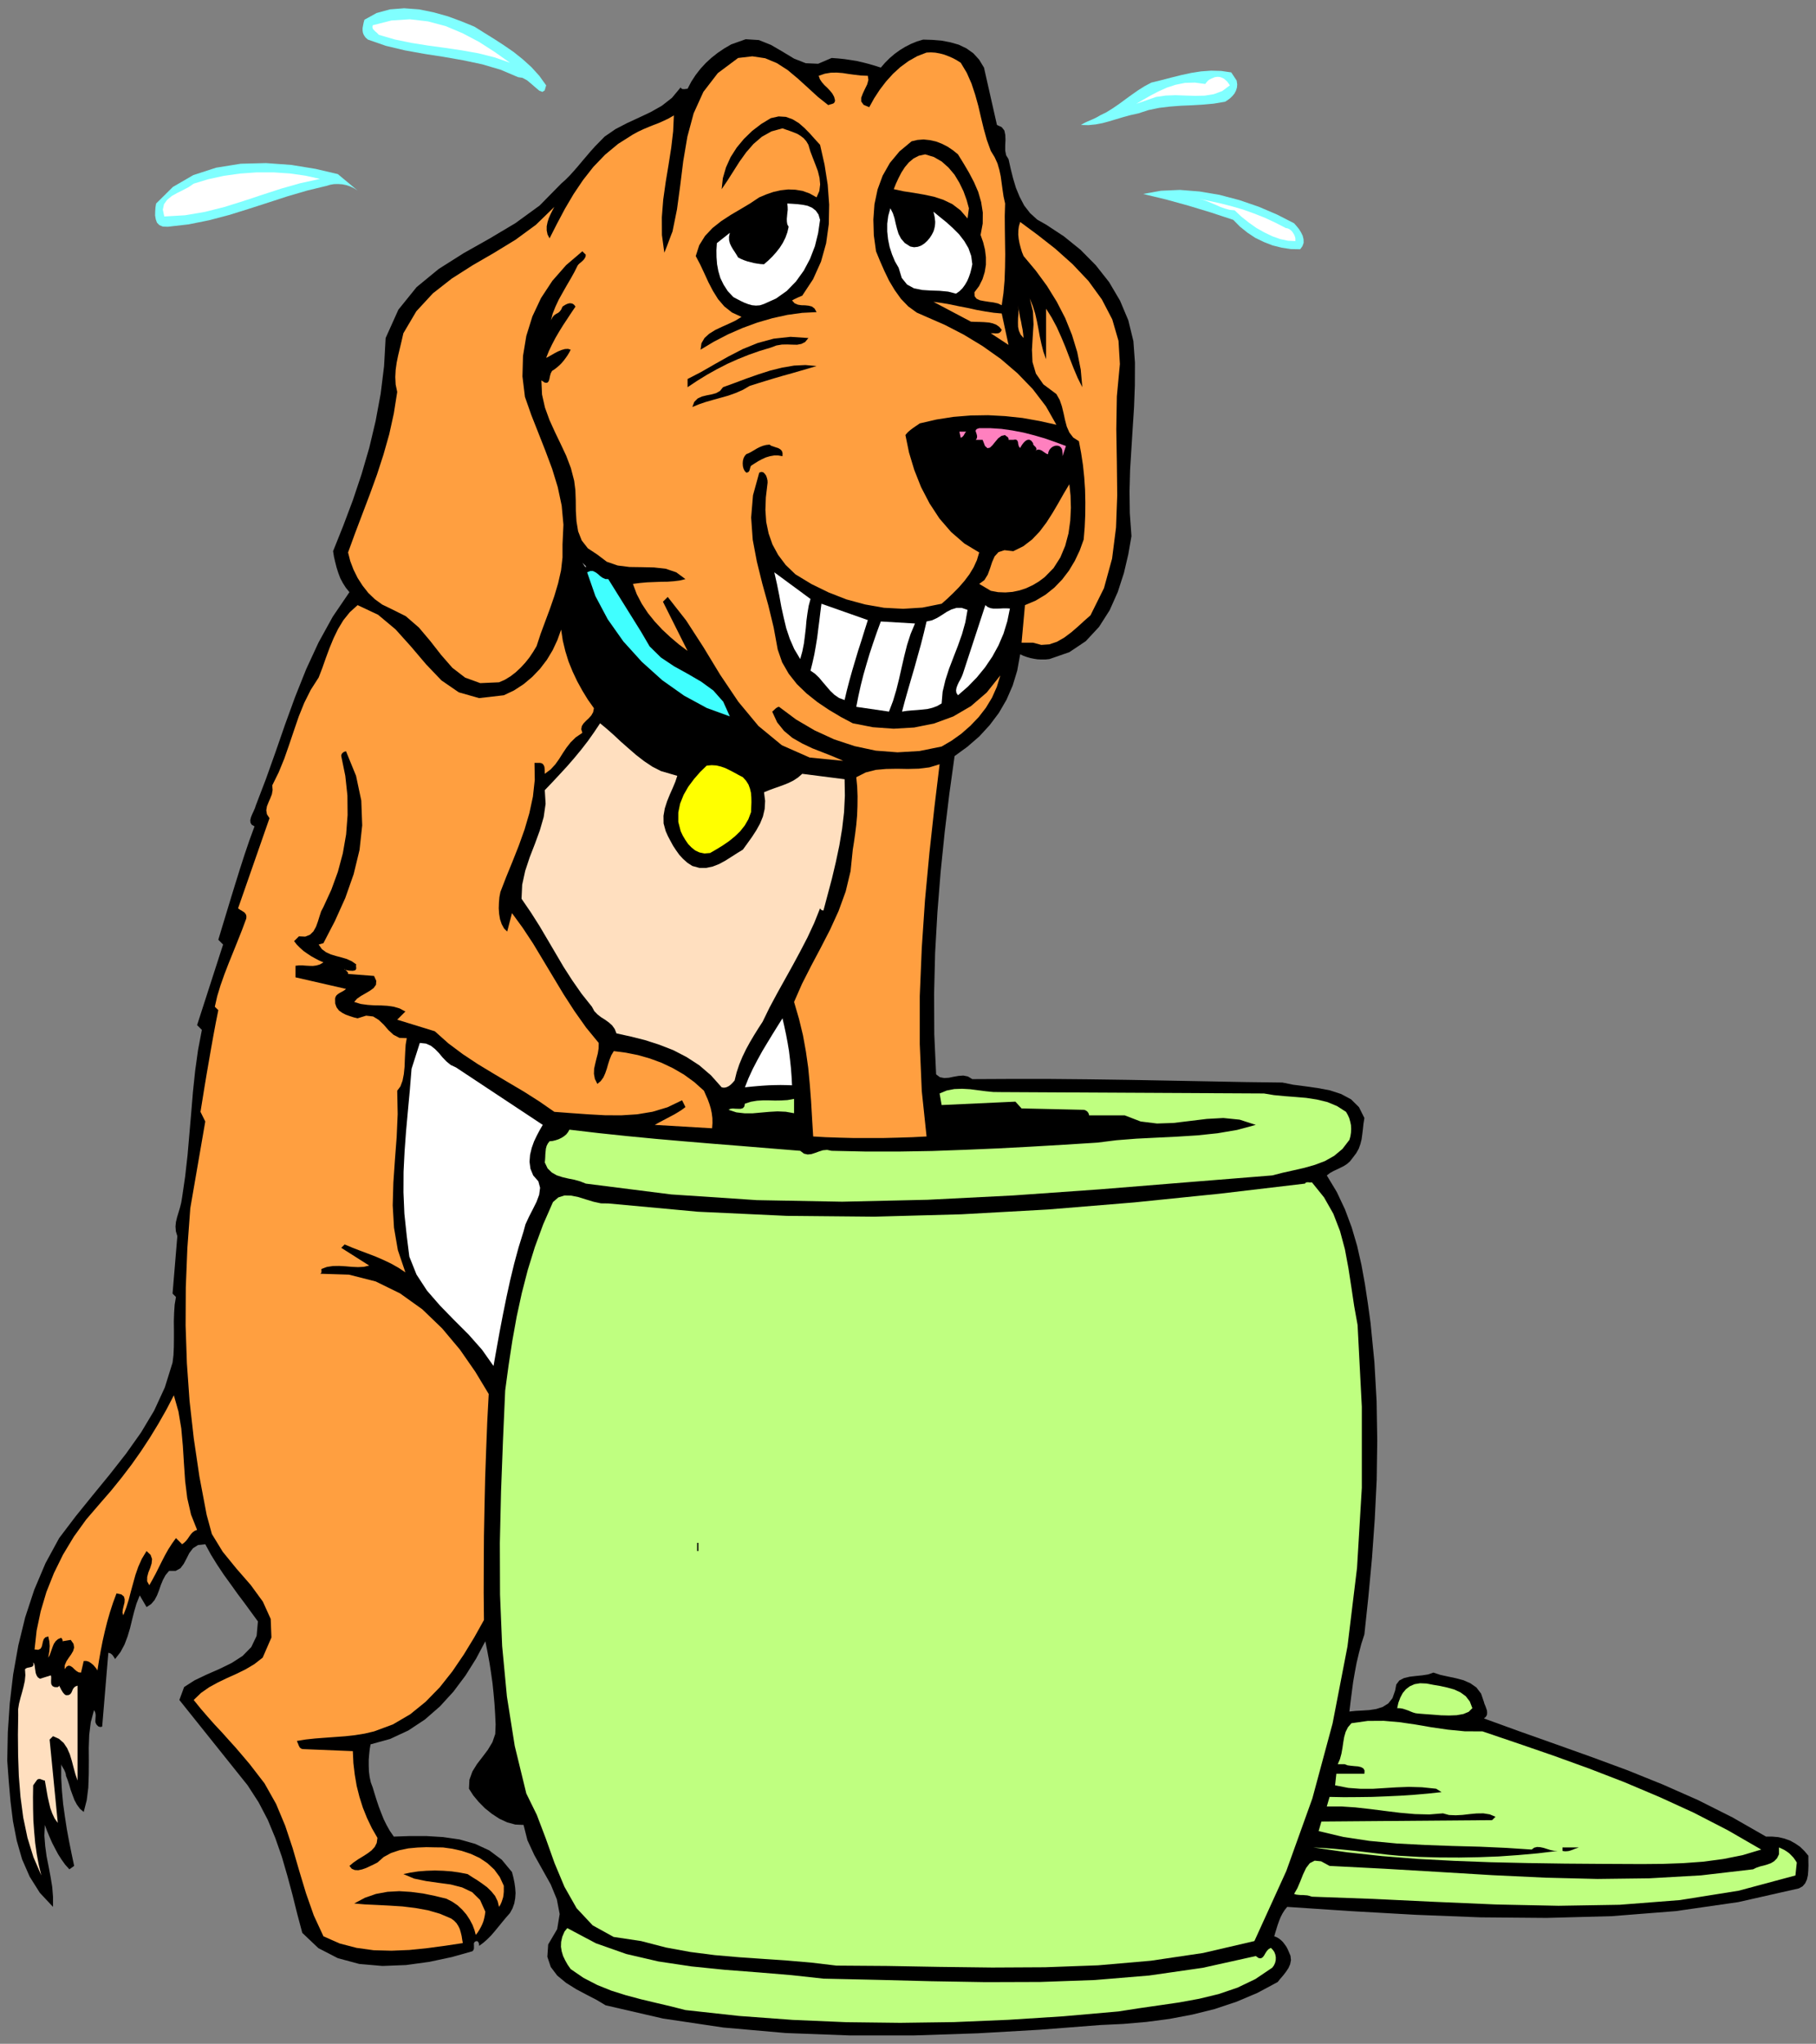 <?xml version="1.0" encoding="UTF-8" standalone="no"?>
<svg
   xmlns:dc="http://purl.org/dc/elements/1.1/"
   xmlns:cc="http://creativecommons.org/ns#"
   xmlns:rdf="http://www.w3.org/1999/02/22-rdf-syntax-ns#"
   xmlns:svg="http://www.w3.org/2000/svg"
   xmlns="http://www.w3.org/2000/svg"
   xmlns:sodipodi="http://sodipodi.sourceforge.net/DTD/sodipodi-0.dtd"
   xmlns:inkscape="http://www.inkscape.org/namespaces/inkscape"
   version="1.0"
   width="1659.805mm"
   height="1868.085mm"
   id="svg103"
   sodipodi:docname="GC000137.WMF">
  <rect width="100%" height="100%" fill="#808080" stroke="none"/>
  <sodipodi:namedview
     pagecolor="#ffffff"
     bordercolor="#666666"
     borderopacity="1"
     objecttolerance="10"
     gridtolerance="10"
     guidetolerance="10"
     inkscape:pageopacity="0"
     inkscape:pageshadow="2"
     inkscape:window-width="640"
     inkscape:window-height="480"
     id="namedview105" />
  <defs
     id="defs3">
    <pattern
       id="WMFhbasepattern"
       patternUnits="userSpaceOnUse"
       width="6"
       height="6"
       x="0"
       y="0" />
  </defs>
  <path
     style="fill:none;stroke:none;"
     d="  M 0,7059.84   L 6272.64,7059.84   L 6272.64,0   L 0,0   z "
     id="path5" />
  <path
     style="fill:#80ffff;fill-rule:evenodd;fill-opacity:1;stroke:none;"
     d="  M 1886.68,294.874   L 1881.602,312.332   L 1873.666,317.41   L 1862.874,313.284   L 1850.495,302.809   L 1835.895,290.113   L 1820.659,277.417   L 1804.789,268.847   L 1789.87,266.625   L 1729.245,240.914   L 1665.763,222.187   L 1599.742,208.221   L 1532.769,196.477   L 1465.161,186.002   L 1398.505,173.941   L 1333.119,158.388   L 1270.906,136.804   L 1262.336,129.186   L 1256.94,121.251   L 1253.766,113.633   L 1252.497,105.38   L 1252.497,97.128   L 1254.084,88.24   L 1255.988,78.718   L 1258.845,68.243   L 1300.743,45.072   L 1347.084,32.376   L 1396.283,28.567   L 1447.068,32.376   L 1497.536,42.533   L 1547.37,56.499   L 1594.664,73.957   L 1638.784,92.049   L 1671.794,112.681   L 1706.074,133.947   L 1740.354,156.166   L 1774,179.337   L 1805.741,204.73   L 1835.895,232.027   L 1863.192,262.181   L 1886.68,294.874  z "
     id="path7" />
  <path
     style="fill:#ffffff;fill-rule:evenodd;fill-opacity:1;stroke:none;"
     d="  M 1761.621,216.791   L 1707.979,198.064   L 1652.432,184.098   L 1595.299,173.941   L 1537.53,165.371   L 1479.127,157.436   L 1421.358,148.231   L 1364.225,136.486   L 1308.678,120.299   L 1305.187,116.49   L 1301.378,112.681   L 1297.251,109.507   L 1293.442,105.698   L 1289.951,102.206   L 1287.412,98.08   L 1286.459,93.319   L 1287.412,87.288   L 1352.163,70.782   L 1415.962,66.656   L 1478.492,73.957   L 1539.435,90.145   L 1598.155,114.903   L 1655.289,145.057   L 1709.566,179.972   L 1761.621,216.791  z "
     id="path9" />
  <path
     style="fill:#000000;fill-rule:evenodd;fill-opacity:1;stroke:none;"
     d="  M 3399.135,233.614   L 3443.89,431.678   L 3460.395,439.296   L 3469.6,451.04   L 3472.774,466.593   L 3473.409,483.733   L 3472.456,502.143   L 3472.456,520.235   L 3475.63,536.423   L 3483.883,549.755   L 3491.184,582.448   L 3499.436,615.459   L 3509.276,648.469   L 3522.289,679.893   L 3537.843,709.729   L 3558.157,736.074   L 3582.915,758.611   L 3613.703,776.068   L 3674.963,816.379   L 3732.732,863.039   L 3785.422,916.364   L 3831.446,974.767   L 3869.218,1038.884   L 3897.785,1106.81   L 3915.242,1178.544   L 3920.638,1252.819   L 3920.321,1332.171   L 3917.464,1407.715   L 3912.703,1480.719   L 3908.259,1552.454   L 3903.815,1624.506   L 3901.911,1697.51   L 3902.863,1773.054   L 3908.577,1852.089   L 3897.785,1914.302   L 3882.549,1979.371   L 3861.282,2045.075   L 3833.351,2107.922   L 3796.531,2165.691   L 3750.824,2214.889   L 3694.008,2252.978   L 3625.448,2276.784   L 3611.164,2278.371   L 3597.515,2278.371   L 3584.184,2277.736   L 3571.805,2275.832   L 3559.426,2273.293   L 3547.365,2269.801   L 3535.621,2265.675   L 3524.194,2260.279   L 3514.037,2316.46   L 3498.166,2368.516   L 3476.9,2417.397   L 3450.555,2462.787   L 3418.814,2505.002   L 3382.947,2544.044   L 3342.001,2579.593   L 3297.564,2611.969   L 3279.472,2742.108   L 3263.284,2875.737   L 3249.318,3012.859   L 3238.208,3151.884   L 3230.273,3292.497   L 3226.782,3433.11   L 3227.416,3573.405   L 3233.765,3711.479   L 3246.778,3721.318   L 3261.697,3724.175   L 3277.567,3723.223   L 3294.39,3719.731   L 3310.895,3716.875   L 3327.718,3715.605   L 3343.588,3718.779   L 3358.824,3727.984   L 3488.644,3727.349   L 3623.226,3727.349   L 3760.346,3728.619   L 3898.737,3730.523   L 4036.175,3733.063   L 4172.026,3735.602   L 4303.434,3738.141   L 4430.08,3739.728   L 4467.534,3747.346   L 4509.115,3752.742   L 4551.648,3758.773   L 4593.863,3766.708   L 4632.904,3779.405   L 4667.184,3797.814   L 4694.482,3824.794   L 4713.209,3862.249   L 4710.035,3882.245   L 4708.13,3900.655   L 4705.908,3918.43   L 4703.686,3935.253   L 4699.56,3951.758   L 4693.847,3967.946   L 4684.959,3983.817   L 4673.215,3999.37   L 4663.376,4012.066   L 4652.901,4021.271   L 4641.474,4028.572   L 4630.047,4034.285   L 4617.986,4039.998   L 4605.925,4045.712   L 4594.18,4052.377   L 4583.388,4060.63   L 4617.986,4118.081   L 4646.235,4178.072   L 4669.406,4240.284   L 4688.133,4304.084   L 4703.052,4369.788   L 4715.113,4436.126   L 4725.27,4503.1   L 4734.475,4570.074   L 4747.806,4705.29   L 4755.424,4840.507   L 4757.646,4976.359   L 4755.742,5111.893   L 4749.076,5247.11   L 4739.554,5381.374   L 4727.175,5514.687   L 4713.209,5646.095   L 4702.417,5679.74   L 4693.847,5712.433   L 4686.229,5744.809   L 4680.198,5776.868   L 4674.485,5809.878   L 4670.041,5843.206   L 4665.597,5877.487   L 4661.471,5912.719   L 4682.103,5910.497   L 4705.591,5909.228   L 4730.031,5907.641   L 4754.472,5903.832   L 4776.373,5896.849   L 4795.735,5884.787   L 4810.336,5866.377   L 4819.541,5839.715   L 4823.35,5819.4   L 4833.824,5805.435   L 4849.695,5797.182   L 4869.374,5792.421   L 4890.958,5789.881   L 4912.859,5787.659   L 4933.491,5784.485   L 4951.583,5778.137   L 4975.706,5786.072   L 5002.051,5791.786   L 5029.031,5797.499   L 5055.376,5804.482   L 5079.181,5814.957   L 5100.131,5829.558   L 5116.318,5850.824   L 5126.158,5879.708   L 5128.062,5886.374   L 5131.237,5893.675   L 5134.093,5901.61   L 5136.633,5909.228   L 5137.267,5916.846   L 5136.633,5924.146   L 5132.824,5930.811   L 5126.158,5936.525   L 5250.265,5981.597   L 5374.69,6025.717   L 5499.114,6070.155   L 5622.903,6115.862   L 5745.423,6165.378   L 5866.039,6218.703   L 5984.75,6278.376   L 6100.604,6344.715   L 6122.188,6344.715   L 6143.454,6346.619   L 6163.769,6351.38   L 6183.448,6358.363   L 6201.223,6368.203   L 6218.363,6379.947   L 6233.281,6394.548   L 6246.93,6410.736   L 6246.93,6427.559   L 6247.247,6444.381   L 6246.612,6461.839   L 6245.343,6478.027   L 6241.851,6493.263   L 6235.82,6506.276   L 6226.616,6516.751   L 6213.919,6523.734   L 6004.747,6571.028   L 5788.908,6602.134   L 5567.357,6619.592   L 5342.631,6625.623   L 5115.684,6623.718   L 4889.688,6614.831   L 4665.915,6602.134   L 4446.585,6587.533   L 4437.38,6598.96   L 4430.08,6610.704   L 4423.732,6623.083   L 4418.653,6635.78   L 4413.892,6649.111   L 4409.766,6662.442   L 4405.639,6675.774   L 4401.83,6689.105   L 4409.448,6691.962   L 4417.383,6696.405   L 4424.684,6702.119   L 4431.667,6708.784   L 4437.698,6716.72   L 4443.411,6724.655   L 4447.855,6732.907   L 4451.346,6740.843   L 4458.012,6756.713   L 4459.599,6771.314   L 4456.742,6785.597   L 4451.029,6798.611   L 4442.459,6811.625   L 4432.936,6824.004   L 4422.779,6835.748   L 4413.574,6847.175   L 4343.744,6884.63   L 4271.058,6915.418   L 4195.832,6940.494   L 4119.019,6959.538   L 4040.301,6974.457   L 3960.632,6984.931   L 3880.327,6991.914   L 3800.023,6995.723   L 3592.437,7011.911   L 3377.234,7024.29   L 3156.952,7031.591   L 2935.4,7031.591   L 2714.483,7023.338   L 2498.645,7004.293   L 2290.107,6973.187   L 2092.044,6927.48   L 2061.89,6909.387   L 2026.975,6891.295   L 1990.473,6871.933   L 1955.558,6850.032   L 1925.087,6824.956   L 1902.551,6795.12   L 1890.806,6759.887   L 1893.663,6717.354   L 1924.769,6664.347   L 1933.339,6612.292   L 1923.5,6561.188   L 1902.551,6510.085   L 1874.301,6459.617   L 1845.734,6408.514   L 1821.929,6357.094   L 1808.597,6304.404   L 1780.031,6303.134   L 1752.099,6295.516   L 1724.801,6282.82   L 1699.091,6265.997   L 1674.968,6246.635   L 1653.384,6224.734   L 1634.657,6202.197   L 1620.056,6179.344   L 1621.643,6148.238   L 1631.801,6119.988   L 1647.671,6094.278   L 1666.716,6069.52   L 1685.125,6045.079   L 1700.996,6018.734   L 1710.835,5990.167   L 1712.105,5957.474   L 1710.518,5922.876   L 1708.296,5887.326   L 1705.122,5851.459   L 1701.313,5814.639   L 1696.235,5778.455   L 1690.521,5741.952   L 1683.856,5706.085   L 1676.555,5669.9   L 1644.497,5730.208   L 1607.995,5788.294   L 1566.414,5843.841   L 1519.755,5894.944   L 1467.7,5940.334   L 1410.566,5978.106   L 1347.719,6007.307   L 1280.111,6026.035   L 1277.255,6041.905   L 1275.35,6059.68   L 1273.763,6079.042   L 1273.763,6098.722   L 1274.398,6119.353   L 1276.937,6139.033   L 1281.063,6157.76   L 1287.412,6174.583   L 1294.077,6196.801   L 1301.06,6219.02   L 1308.361,6240.921   L 1316.613,6262.505   L 1325.183,6284.089   L 1335.34,6304.721   L 1346.767,6325.035   L 1360.416,6344.715   L 1415.01,6342.81   L 1472.461,6342.81   L 1530.23,6346.302   L 1587.363,6354.554   L 1641.323,6369.79   L 1690.521,6392.644   L 1733.371,6424.702   L 1768.604,6467.235   L 1773.365,6485.645   L 1777.174,6503.737   L 1779.713,6521.829   L 1780.983,6539.922   L 1779.713,6558.014   L 1776.539,6575.472   L 1770.508,6592.612   L 1761.621,6608.8   L 1746.385,6626.257   L 1732.737,6642.763   L 1720.04,6658.316   L 1708.296,6672.599   L 1696.235,6686.565   L 1683.538,6699.262   L 1669.89,6711.324   L 1655.289,6722.115   L 1654.971,6720.528   L 1654.971,6717.989   L 1654.654,6715.767   L 1654.337,6712.91   L 1653.067,6711.006   L 1652.115,6708.784   L 1650.21,6707.197   L 1648.306,6705.61   L 1641.958,6706.88   L 1638.466,6710.054   L 1636.879,6714.498   L 1637.197,6719.894   L 1637.197,6725.924   L 1637.197,6731.638   L 1635.292,6737.034   L 1631.801,6740.843   L 1561.018,6760.84   L 1483.571,6777.345   L 1402.631,6788.454   L 1321.057,6791.628   L 1241.07,6784.645   L 1166.796,6764.648   L 1099.823,6730.051   L 1044.276,6677.361   L 1026.819,6611.974   L 1010.313,6545.635   L 992.538,6479.614   L 973.494,6413.91   L 950.958,6349.476   L 924.93,6286.628   L 893.189,6226.003   L 855.418,6167.6   L 619.583,5872.725   L 636.088,5827.971   L 672.273,5804.8   L 714.171,5784.803   L 757.656,5765.758   L 800.506,5744.809   L 837.96,5720.686   L 868.114,5689.897   L 886.524,5651.173   L 890.968,5601.34   L 868.431,5570.551   L 845.261,5538.81   L 821.138,5506.751   L 797.332,5473.423   L 773.209,5440.095   L 750.355,5405.815   L 728.771,5370.9   L 709.092,5334.715   L 684.017,5337.572   L 666.877,5348.364   L 654.18,5364.869   L 644.658,5383.596   L 634.818,5402.323   L 623.392,5417.559   L 606.886,5426.764   L 584.033,5426.764   L 571.654,5441.682   L 562.766,5458.188   L 555.466,5475.963   L 549.435,5493.738   L 542.452,5511.512   L 533.882,5527.7   L 522.138,5541.349   L 506.268,5551.824   L 482.779,5511.512   L 471.67,5539.127   L 463.417,5567.377   L 456.117,5596.261   L 449.134,5625.145   L 440.564,5653.712   L 430.089,5681.327   L 416.123,5707.355   L 397.714,5731.16   L 395.809,5728.621   L 393.905,5725.13   L 391.366,5721.638   L 389.144,5718.147   L 385.97,5715.29   L 382.795,5712.433   L 378.987,5710.846   L 374.225,5709.894   L 352.959,5964.774   L 347.563,5966.044   L 343.119,5965.409   L 339.31,5963.822   L 336.454,5960.966   L 333.597,5958.109   L 331.693,5954.617   L 330.106,5951.443   L 329.471,5948.269   L 329.471,5943.19   L 329.788,5937.477   L 330.106,5932.081   L 330.423,5926.368   L 330.106,5921.607   L 329.153,5916.528   L 327.249,5912.084   L 324.71,5907.958   L 313.6,5949.539   L 308.204,5993.024   L 306.617,6038.096   L 306.935,6083.803   L 306.617,6130.145   L 305.03,6175.217   L 299.634,6218.703   L 289.16,6259.649   L 276.146,6248.539   L 265.671,6234.256   L 257.101,6218.385   L 250.436,6200.61   L 244.088,6183.153   L 239.009,6165.695   L 233.613,6149.19   L 227.9,6134.589   L 227.265,6128.876   L 225.678,6123.162   L 223.456,6118.084   L 221.234,6113.005   L 218.378,6108.561   L 215.838,6103.8   L 212.982,6099.356   L 211.395,6094.595   L 211.395,6141.255   L 213.934,6186.644   L 218.06,6231.399   L 224.091,6274.884   L 230.756,6318.369   L 238.692,6361.22   L 247.262,6403.753   L 256.149,6445.968   L 239.644,6457.713   L 225.043,6441.525   L 212.347,6423.75   L 200.603,6405.34   L 190.128,6385.66   L 179.971,6365.981   L 171.084,6345.667   L 162.513,6325.035   L 154.896,6304.404   L 153.309,6341.541   L 156.165,6377.408   L 160.926,6412.958   L 167.909,6447.873   L 174.575,6483.105   L 180.288,6517.703   L 183.145,6552.618   L 183.145,6587.533   L 137.438,6538.652   L 102.523,6483.105   L 76.178,6422.797   L 57.768,6358.363   L 44.755,6291.39   L 36.185,6222.194   L 30.154,6152.364   L 25.075,6082.534   L 26.98,5984.454   L 33.645,5884.787   L 45.39,5784.803   L 63.164,5684.819   L 86.97,5587.374   L 118.394,5491.833   L 157.118,5400.419   L 204.411,5313.449   L 261.228,5238.54   L 320.266,5165.535   L 378.987,5093.801   L 435.485,5021.748   L 487.223,4948.744   L 532.613,4872.883   L 569.432,4792.896   L 596.094,4707.195   L 599.269,4681.485   L 600.538,4653.235   L 600.856,4624.033   L 600.856,4593.879   L 600.538,4564.043   L 601.49,4534.841   L 603.395,4506.909   L 607.839,4480.564   L 596.094,4468.82   L 612.6,4270.438   L 607.521,4253.615   L 606.252,4237.11   L 607.839,4221.24   L 611.647,4205.369   L 616.409,4189.499   L 621.487,4172.676   L 625.931,4155.218   L 629.105,4136.174   L 639.579,4064.439   L 647.832,3991.435   L 654.18,3918.113   L 660.528,3844.474   L 666.559,3771.469   L 674.177,3699.1   L 684.017,3628   L 697.348,3557.852   L 680.843,3541.347   L 770.669,3262.978   L 754.164,3246.473   L 768.765,3197.909   L 783.683,3148.71   L 798.601,3099.512   L 813.837,3049.996   L 829.073,3001.114   L 844.943,2951.916   L 861.448,2903.352   L 879.223,2854.788   L 869.701,2849.392   L 865.257,2842.092   L 864.623,2832.887   L 867.162,2822.73   L 871.288,2812.573   L 876.367,2801.781   L 880.81,2791.306   L 883.985,2781.784   L 918.582,2691.322   L 951.91,2597.686   L 984.921,2502.463   L 1019.836,2406.605   L 1057.607,2312.017   L 1100.458,2219.333   L 1149.656,2130.141   L 1207.107,2045.709   L 1194.728,2030.474   L 1184.254,2013.968   L 1175.366,1997.146   L 1168.701,1979.371   L 1162.987,1961.596   L 1158.226,1942.869   L 1153.782,1923.824   L 1150.608,1904.144   L 1185.523,1816.857   L 1218.851,1728.299   L 1249.005,1638.155   L 1275.668,1546.74   L 1297.569,1454.374   L 1315.026,1360.103   L 1326.77,1264.88   L 1332.166,1167.753   L 1376.286,1069.673   L 1439.133,991.907   L 1515.629,929.06   L 1601.329,874.783   L 1690.839,824.315   L 1780.348,770.99   L 1864.144,710.047   L 1938.418,634.503   L 1953.019,621.489   L 1967.937,606.571   L 1982.538,590.383   L 1997.456,573.243   L 2011.739,556.103   L 2026.658,538.645   L 2041.258,521.505   L 2056.494,504.682   L 2088.87,471.672   L 2126.324,445.961   L 2166,425.33   L 2207.263,406.285   L 2247.574,387.241   L 2286.298,365.339   L 2321.213,338.042   L 2351.367,301.857   L 2352.954,305.031   L 2355.811,306.936   L 2358.668,307.888   L 2362.159,307.888   L 2365.333,307.888   L 2368.825,307.253   L 2371.999,306.936   L 2375.173,306.618   L 2388.187,281.86   L 2403.105,259.007   L 2419.61,237.74   L 2438.02,217.743   L 2457.699,199.651   L 2478.966,182.828   L 2501.502,167.593   L 2525.942,153.309   L 2576.093,135.534   L 2621.482,138.391   L 2663.38,155.214   L 2703.691,178.702   L 2743.05,202.508   L 2783.361,218.378   L 2826.211,220.283   L 2872.87,200.286   L 2894.772,201.873   L 2916.673,204.095   L 2937.939,207.269   L 2959.523,210.76   L 2980.472,215.522   L 3001.421,220.918   L 3022.053,226.948   L 3042.684,233.614   L 3057.285,216.791   L 3073.156,200.921   L 3090.296,186.32   L 3108.705,172.989   L 3127.432,161.562   L 3147.429,151.405   L 3167.744,143.152   L 3189.01,136.804   L 3220.751,137.756   L 3252.174,140.295   L 3282.328,146.009   L 3311.53,154.261   L 3338.192,166.958   L 3361.998,183.781   L 3382.312,205.999   L 3399.135,233.614  z "
     id="path11" />
  <path
     style="fill:#ff9f40;fill-rule:evenodd;fill-opacity:1;stroke:none;"
     d="  M 3318.83,216.791   L 3339.779,251.706   L 3355.967,288.526   L 3368.664,326.933   L 3379.455,365.657   L 3388.66,405.333   L 3398.183,444.692   L 3408.974,483.416   L 3422.623,521.188   L 3435.954,543.089   L 3445.794,564.673   L 3452.142,586.574   L 3456.903,608.793   L 3460.077,631.964   L 3463.251,655.135   L 3466.743,678.941   L 3472.139,703.064   L 3470.869,745.914   L 3471.187,789.399   L 3471.822,834.154   L 3472.456,878.909   L 3471.822,924.299   L 3470.234,968.736   L 3466.425,1012.221   L 3460.395,1054.437   L 3447.698,1048.406   L 3432.463,1044.915   L 3415.957,1042.693   L 3399.77,1040.154   L 3384.851,1037.297   L 3373.425,1031.901   L 3366.759,1023.331   L 3366.124,1009.682   L 3382.312,988.098   L 3394.056,964.293   L 3401.674,939.852   L 3405.8,914.459   L 3405.8,888.749   L 3402.626,862.721   L 3396.278,837.011   L 3387.391,811.618   L 3394.691,772.259   L 3395.008,734.17   L 3389.295,697.985   L 3379.138,662.753   L 3364.537,629.107   L 3347.397,596.414   L 3328.67,564.673   L 3309.308,533.249   L 3292.168,519.283   L 3273.758,506.904   L 3254.079,496.747   L 3233.447,488.812   L 3211.863,484.051   L 3190.597,481.829   L 3169.331,483.416   L 3149.016,488.177   L 3107.118,523.092   L 3074.108,562.768   L 3049.032,606.889   L 3031.575,654.5   L 3020.783,705.603   L 3016.974,758.293   L 3018.561,812.888   L 3026.179,868.117   L 3039.828,901.445   L 3054.746,935.408   L 3071.251,969.688   L 3090.613,1002.064   L 3112.197,1032.218   L 3137.59,1058.563   L 3166.791,1079.83   L 3200.754,1094.748   L 3264.553,1122.68   L 3329.622,1156.326   L 3394.056,1195.367   L 3456.903,1239.805   L 3514.989,1289.638   L 3567.679,1344.233   L 3613.069,1403.588   L 3649.253,1467.388   L 3590.85,1454.374   L 3532.129,1443.899   L 3472.456,1437.551   L 3413.101,1434.377   L 3353.11,1435.329   L 3293.755,1440.091   L 3235.034,1449.295   L 3177.266,1462.627   L 3170.6,1467.388   L 3164.252,1471.514   L 3157.904,1475.958   L 3151.556,1480.402   L 3144.89,1485.48   L 3138.859,1490.559   L 3133.146,1496.272   L 3127.75,1502.938   L 3140.129,1563.246   L 3158.221,1623.236   L 3181.709,1682.592   L 3210.911,1738.774   L 3245.191,1791.146   L 3285.502,1837.806   L 3331.209,1877.482   L 3382.63,1908.588   L 3374.694,1934.933   L 3363.268,1960.009   L 3348.667,1984.132   L 3331.527,2006.985   L 3312.482,2028.887   L 3292.485,2049.201   L 3272.171,2068.563   L 3252.809,2085.703   L 3186.471,2099.034   L 3120.132,2103.161   L 3053.794,2099.669   L 2988.725,2088.242   L 2924.291,2070.785   L 2862.396,2046.662   L 2803.358,2017.777   L 2747.811,1984.132   L 2714.166,1951.756   L 2688.138,1917.158   L 2668.459,1880.974   L 2655.128,1842.884   L 2646.875,1803.208   L 2644.018,1761.627   L 2645.605,1718.142   L 2651.001,1672.752   L 2651.636,1667.356   L 2651.319,1659.738   L 2649.414,1651.486   L 2646.558,1643.233   L 2641.796,1636.568   L 2636.401,1631.489   L 2630.052,1630.219   L 2622.752,1632.759   L 2601.168,1711.159   L 2594.82,1787.972   L 2600.216,1864.468   L 2614.499,1940.012   L 2633.227,2015.873   L 2654.175,2091.416   L 2672.585,2167.595   L 2686.551,2243.773   L 2701.787,2287.894   L 2724.64,2327.57   L 2753.207,2363.755   L 2786.852,2396.13   L 2823.989,2425.649   L 2863.666,2452.312   L 2904.611,2476.753   L 2945.874,2498.654   L 3015.704,2512.303   L 3087.122,2517.381   L 3157.904,2513.255   L 3227.099,2499.289   L 3292.803,2475.166   L 3353.745,2439.616   L 3408.34,2392.639   L 3455.634,2333.283   L 3443.572,2372.642   L 3427.067,2409.779   L 3405.8,2445.012   L 3380.725,2477.387   L 3351.841,2507.541   L 3320.735,2534.839   L 3287.407,2558.644   L 3252.809,2578.959   L 3176.314,2594.512   L 3100.453,2598.956   L 3025.544,2593.242   L 2952.54,2577.689   L 2881.44,2554.201   L 2813.832,2523.095   L 2750.033,2485.64   L 2691.312,2441.838   L 2687.503,2442.472   L 2684.329,2444.059   L 2681.155,2446.281   L 2678.299,2448.503   L 2675.442,2451.36   L 2672.585,2453.899   L 2670.046,2456.756   L 2667.507,2458.343   L 2684.647,2495.48   L 2708.452,2524.999   L 2737.337,2549.122   L 2770.665,2568.167   L 2805.897,2584.99   L 2842.399,2599.273   L 2878.584,2613.556   L 2912.864,2628.475   L 2797.01,2617.048   L 2700.835,2574.515   L 2619.895,2507.859   L 2550.383,2424.062   L 2487.853,2331.061   L 2429.45,2234.886   L 2370.094,2143.154   L 2306.612,2062.215   L 2290.107,2078.72   L 2375.173,2248.535   L 2345.019,2225.999   L 2315.817,2201.24   L 2287.885,2175.213   L 2261.858,2147.281   L 2238.052,2117.762   L 2217.103,2086.021   L 2199.646,2052.692   L 2186.314,2017.142   L 2210.755,2013.968   L 2235.513,2011.746   L 2259.318,2010.794   L 2283.124,2009.842   L 2305.978,2009.525   L 2327.879,2007.938   L 2348.193,2005.398   L 2367.872,2000.637   L 2336.131,1977.149   L 2299.629,1964.77   L 2259.318,1960.326   L 2217.421,1959.374   L 2174.57,1958.739   L 2133.942,1953.66   L 2096.17,1940.647   L 2063.477,1915.889   L 2030.784,1894.305   L 2009.517,1867.007   L 1997.139,1835.584   L 1991.425,1800.986   L 1989.203,1765.119   L 1988.886,1728.934   L 1987.616,1693.701   L 1983.49,1661.008   L 1972.063,1616.888   L 1955.875,1574.355   L 1936.513,1533.092   L 1916.834,1492.146   L 1898.107,1450.882   L 1882.554,1408.032   L 1872.397,1362.96   L 1870.175,1314.079   L 1882.236,1322.014   L 1890.172,1322.331   L 1894.933,1317.888   L 1897.789,1309.635   L 1899.694,1299.795   L 1902.551,1289.638   L 1906.994,1281.385   L 1914.929,1276.307   L 1923.182,1269.959   L 1931.752,1262.658   L 1939.687,1254.723   L 1947.305,1245.835   L 1953.971,1236.948   L 1960.636,1227.426   L 1966.35,1217.903   L 1971.428,1208.064   L 1962.224,1205.207   L 1951.114,1205.842   L 1939.053,1209.333   L 1926.991,1214.412   L 1914.929,1220.76   L 1903.82,1227.108   L 1893.98,1232.822   L 1886.68,1236.313   L 1895.885,1213.142   L 1906.994,1189.971   L 1918.738,1167.435   L 1931.752,1145.216   L 1945.083,1123.632   L 1959.367,1102.049   L 1973.333,1080.782   L 1987.934,1059.198   L 1983.49,1053.167   L 1978.411,1049.359   L 1972.381,1047.771   L 1966.35,1047.771   L 1959.684,1049.676   L 1953.653,1052.533   L 1947.94,1056.024   L 1943.179,1059.198   L 1938.418,1069.673   L 1933.657,1076.021   L 1928.578,1080.465   L 1923.817,1083.004   L 1918.421,1086.178   L 1913.342,1089.987   L 1908.264,1096.653   L 1903.185,1106.492   L 1909.216,1083.321   L 1918.738,1059.516   L 1930.165,1035.075   L 1943.814,1010.634   L 1957.462,986.511   L 1971.428,962.705   L 1984.125,939.852   L 1995.234,917.633   L 1997.456,914.459   L 2001.582,910.333   L 2006.343,906.524   L 2011.739,901.763   L 2016.501,897.002   L 2020.309,891.606   L 2022.849,886.21   L 2023.484,879.861   L 2011.739,868.117   L 1955.558,916.046   L 1907.947,970.323   L 1868.905,1029.679   L 1839.069,1093.161   L 1818.12,1160.452   L 1806.693,1229.648   L 1804.789,1300.43   L 1813.359,1370.895   L 1835.26,1433.425   L 1859.7,1495.32   L 1884.141,1557.532   L 1907.312,1619.427   L 1926.674,1682.592   L 1940.322,1746.709   L 1946.353,1812.73   L 1943.179,1880.339   L 1943.179,1925.728   L 1938.1,1970.483   L 1927.943,2015.238   L 1914.929,2059.041   L 1899.694,2103.161   L 1883.506,2146.646   L 1867.636,2189.496   L 1853.669,2232.029   L 1841.925,2251.709   L 1829.229,2270.753   L 1814.628,2289.163   L 1799.075,2305.986   L 1781.935,2322.174   L 1763.843,2336.14   L 1744.163,2348.201   L 1723.849,2357.089   L 1659.098,2359.946   L 1606.725,2340.901   L 1562.605,2306.938   L 1523.881,2262.501   L 1486.427,2214.572   L 1447.068,2167.912   L 1401.996,2128.871   L 1348.672,2102.208   L 1320.422,2088.56   L 1295.029,2070.15   L 1272.176,2048.249   L 1252.497,2023.173   L 1235.357,1996.511   L 1221.073,1967.627   L 1209.964,1938.425   L 1202.346,1908.588   L 1226.786,1841.615   L 1252.179,1774.641   L 1277.572,1707.667   L 1302.33,1639.424   L 1324.549,1570.864   L 1344.545,1500.399   L 1360.416,1428.346   L 1372.16,1354.072   L 1366.764,1328.362   L 1365.494,1302.652   L 1366.764,1277.894   L 1370.255,1252.819   L 1375.334,1228.061   L 1381.365,1202.985   L 1387.396,1177.592   L 1393.426,1151.247   L 1438.181,1075.386   L 1495.315,1013.491   L 1561.018,962.071   L 1632.753,916.364   L 1706.709,873.513   L 1780.983,828.123   L 1851.13,776.703   L 1914.929,714.808   L 1908.264,727.187   L 1901.916,739.883   L 1895.885,753.532   L 1891.441,767.498   L 1888.585,781.782   L 1888.585,796.065   L 1891.441,810.031   L 1898.424,823.362   L 1924.452,772.259   L 1951.749,720.839   L 1981.268,670.688   L 2013.961,622.124   L 2049.511,576.735   L 2090.139,534.519   L 2135.211,497.065   L 2186.314,464.689   L 2203.772,455.166   L 2221.864,446.596   L 2239.956,438.978   L 2258.049,431.678   L 2275.506,425.012   L 2293.281,417.077   L 2310.421,408.824   L 2327.879,398.667   L 2325.34,453.897   L 2318.674,510.713   L 2309.469,569.434   L 2299.629,628.79   L 2291.059,689.733   L 2286.298,750.675   L 2286.616,811.936   L 2294.868,872.878   L 2297.408,866.848   L 2300.582,858.912   L 2304.073,850.025   L 2307.882,839.868   L 2311.691,829.711   L 2315.5,819.553   L 2319.309,809.396   L 2323.118,799.874   L 2338.671,723.061   L 2349.78,640.851   L 2360.255,556.42   L 2374.538,471.989   L 2396.122,391.684   L 2429.767,317.41   L 2479.6,252.659   L 2549.748,200.286   L 2598.946,194.573   L 2643.384,201.238   L 2683.695,218.061   L 2721.149,242.184   L 2756.381,271.703   L 2790.979,303.127   L 2825.259,334.55   L 2861.126,363.117   L 2863.666,362.165   L 2867.474,360.896   L 2871.283,359.943   L 2875.41,358.674   L 2878.901,357.404   L 2881.758,354.865   L 2883.662,351.691   L 2884.615,346.612   L 2881.44,334.55   L 2875.41,323.441   L 2867.157,313.284   L 2857.952,303.444   L 2848.113,294.239   L 2839.225,284.082   L 2832.242,273.608   L 2828.116,261.863   L 2849.382,254.563   L 2870.331,251.072   L 2890.645,250.754   L 2910.959,252.341   L 2931.274,255.515   L 2952.54,258.372   L 2974.441,260.911   L 2997.93,261.863   L 2999.834,276.147   L 2995.708,291.383   L 2988.09,306.936   L 2980.789,322.489   L 2975.076,337.407   L 2975.076,350.738   L 2983.329,362.165   L 3002.691,370.418   L 3019.513,339.946   L 3039.193,309.792   L 3060.777,281.543   L 3084.9,254.88   L 3110.61,231.392   L 3138.859,210.76   L 3168.696,193.938   L 3200.754,181.559   L 3215.672,180.924   L 3231.225,181.876   L 3246.778,184.733   L 3262.331,188.859   L 3277.25,194.573   L 3291.851,200.921   L 3305.816,208.539   L 3318.83,216.791  z "
     id="path13" />
  <path
     style="fill:#80ffff;fill-rule:evenodd;fill-opacity:1;stroke:none;"
     d="  M 4272.01,278.369   L 4273.914,291.383   L 4272.962,302.809   L 4269.471,313.601   L 4264.392,323.124   L 4257.409,331.694   L 4249.474,339.312   L 4240.587,345.977   L 4232.016,351.373   L 4192.975,358.039   L 4154.251,361.53   L 4116.162,363.752   L 4078.39,365.339   L 4040.936,368.196   L 4004.117,372.64   L 3967.615,380.258   L 3932.382,391.684   L 3905.085,397.715   L 3879.692,404.698   L 3855.252,411.999   L 3832.081,418.982   L 3808.593,425.33   L 3785.104,429.774   L 3760.029,432.313   L 3734.001,431.678   L 3740.35,427.869   L 3747.968,423.743   L 3756.22,419.934   L 3765.108,416.125   L 3773.995,412.316   L 3782.883,408.19   L 3791.452,403.746   L 3800.023,398.667   L 3821.924,387.875   L 3843.825,374.227   L 3865.726,359.308   L 3887.628,343.121   L 3909.529,327.25   L 3931.747,311.697   L 3953.966,297.731   L 3977.137,285.352   L 4010.782,277.099   L 4045.062,268.212   L 4079.343,259.642   L 4114.258,252.024   L 4148.855,246.628   L 4183.77,244.089   L 4218.368,245.041   L 4253.283,250.119   L 4272.01,278.369  z "
     id="path15" />
  <path
     style="fill:#ffffff;fill-rule:evenodd;fill-opacity:1;stroke:none;"
     d="  M 4248.522,294.874   L 4222.177,314.554   L 4192.975,325.346   L 4161.552,330.424   L 4128.859,331.059   L 4094.896,330.107   L 4060.615,328.837   L 4026.653,330.107   L 3993.642,334.868   L 3925.082,358.674   L 3947.935,345.342   L 3973.328,330.742   L 4000.625,316.458   L 4029.827,303.127   L 4060.615,292.97   L 4093.309,286.304   L 4127.589,285.352   L 4163.456,290.113   L 4167.265,285.034   L 4171.074,280.591   L 4174.248,277.417   L 4178.057,274.877   L 4181.548,272.973   L 4185.675,271.068   L 4190.436,269.164   L 4196.467,266.625   L 4205.672,265.355   L 4213.924,265.99   L 4221.542,268.529   L 4228.525,272.021   L 4234.238,277.099   L 4239.952,282.495   L 4244.395,288.843   L 4248.522,294.874  z "
     id="path17" />
  <path
     style="fill:#000000;fill-rule:evenodd;fill-opacity:1;stroke:none;"
     d="  M 2832.877,500.239   L 2848.43,569.117   L 2859.222,637.995   L 2864.3,706.873   L 2863.031,774.164   L 2853.826,840.502   L 2836.051,903.985   L 2808.754,964.61   L 2771.3,1021.426   L 2766.538,1023.331   L 2762.412,1025.235   L 2757.651,1027.14   L 2753.524,1029.044   L 2749.081,1031.266   L 2744.637,1033.17   L 2740.193,1035.71   L 2736.067,1037.932   L 2744.954,1047.771   L 2756.064,1052.533   L 2768.125,1054.437   L 2781.139,1054.754   L 2793.201,1056.024   L 2804.627,1058.881   L 2813.832,1065.864   L 2820.815,1078.243   L 2770.982,1080.782   L 2720.197,1087.765   L 2668.459,1099.192   L 2616.721,1114.11   L 2564.983,1133.155   L 2514.833,1155.056   L 2465.952,1180.449   L 2419.927,1208.064   L 2423.102,1185.845   L 2433.894,1167.435   L 2450.081,1152.834   L 2471.03,1139.82   L 2493.884,1129.028   L 2518.007,1118.236   L 2540.86,1107.445   L 2561.492,1094.748   L 2528.481,1079.512   L 2502.137,1058.563   L 2480.553,1033.488   L 2462.778,1004.921   L 2447.225,975.084   L 2432.941,943.978   L 2418.658,913.507   L 2403.422,884.623   L 2415.484,847.168   L 2435.481,815.11   L 2461.191,787.812   L 2491.662,763.689   L 2524.355,742.423   L 2558.318,722.426   L 2591.329,702.746   L 2622.752,681.797   L 2646.875,671.64   L 2671.633,663.07   L 2697.026,657.357   L 2722.736,654.5   L 2747.811,655.452   L 2772.569,659.579   L 2797.01,668.466   L 2820.815,681.797   L 2830.338,659.896   L 2833.194,637.042   L 2830.972,614.189   L 2825.259,591.018   L 2816.689,568.164   L 2807.802,545.311   L 2799.231,522.775   L 2792.566,500.239   L 2785.265,487.86   L 2776.061,477.385   L 2765.269,469.132   L 2753.842,462.149   L 2741.146,457.071   L 2728.449,452.31   L 2715.435,447.866   L 2703.057,443.422   L 2664.967,453.897   L 2631.957,472.307   L 2602.755,497.382   L 2577.363,526.584   L 2554.192,558.96   L 2533.243,591.97   L 2512.611,624.346   L 2492.932,653.548   L 2497.058,615.459   L 2507.85,578.322   L 2523.72,543.089   L 2544.987,509.761   L 2570.062,479.607   L 2598.629,451.992   L 2629.735,428.187   L 2662.745,408.19   L 2689.725,402.159   L 2714.801,403.746   L 2737.654,411.999   L 2759.238,425.012   L 2778.917,442.153   L 2797.644,461.197   L 2815.419,481.194   L 2832.877,500.239  z "
     id="path19" />
  <path
     style="fill:#ff9f40;fill-rule:evenodd;fill-opacity:1;stroke:none;"
     d="  M 3347.08,719.569   L 3342.319,754.802   L 3317.878,726.552   L 3289.946,705.286   L 3258.84,690.367   L 3226.147,679.575   L 3191.549,672.275   L 3156.634,666.244   L 3121.402,660.848   L 3087.439,653.548   L 3094.739,635.138   L 3103.627,615.776   L 3113.784,596.097   L 3125.845,577.369   L 3139.494,561.181   L 3155.682,547.533   L 3174.092,538.01   L 3195.993,533.249   L 3226.147,542.454   L 3253.127,558.007   L 3276.615,578.956   L 3297.246,603.397   L 3314.069,631.329   L 3328.352,660.848   L 3339.144,690.685   L 3347.08,719.569  z "
     id="path21" />
  <path
     style="fill:#80ffff;fill-rule:evenodd;fill-opacity:1;stroke:none;"
     d="  M 1235.357,658.309   L 1223.612,650.691   L 1210.599,644.343   L 1196.633,639.582   L 1182.349,636.725   L 1167.431,635.773   L 1153.465,636.09   L 1140.451,638.312   L 1129.342,641.804   L 1061.099,658.309   L 993.808,677.988   L 926.517,699.89   L 859.544,721.474   L 791.301,742.74   L 722.423,760.832   L 651.641,775.116   L 579.589,783.369   L 562.449,782.734   L 550.388,777.655   L 542.135,769.085   L 538.009,757.341   L 535.787,744.327   L 536.104,730.361   L 537.056,716.395   L 539.278,703.064   L 597.047,645.93   L 667.511,604.984   L 746.546,579.274   L 831.612,565.625   L 918.9,563.403   L 1006.505,569.751   L 1089.983,583.4   L 1167.113,601.493   L 1235.357,658.309  z "
     id="path23" />
  <path
     style="fill:#ffffff;fill-rule:evenodd;fill-opacity:1;stroke:none;"
     d="  M 1105.536,617.998   L 1037.293,632.916   L 971.272,651.643   L 905.886,672.91   L 840.817,694.494   L 774.796,715.125   L 708.14,731.948   L 638.945,743.692   L 567.528,747.819   L 562.449,724.33   L 566.575,705.286   L 577.685,690.05   L 593.555,677.036   L 612.282,666.562   L 632.596,656.405   L 651.958,646.247   L 669.099,634.503   L 718.932,619.268   L 772.891,607.523   L 829.073,599.588   L 887.159,595.462   L 944.61,595.462   L 1001.426,599.271   L 1055.068,606.889   L 1105.536,617.998  z "
     id="path25" />
  <path
     style="fill:#80ffff;fill-rule:evenodd;fill-opacity:1;stroke:none;"
     d="  M 4470.391,771.307   L 4478.961,781.147   L 4487.531,791.621   L 4494.514,803.048   L 4500.227,814.792   L 4503.084,826.854   L 4503.401,838.915   L 4499.275,850.342   L 4491.34,861.134   L 4459.281,860.499   L 4427.541,855.738   L 4396.117,847.803   L 4365.963,836.059   L 4336.444,821.775   L 4309.147,803.683   L 4283.437,783.051   L 4260.266,759.563   L 4221.859,746.866   L 4183.453,734.17   L 4144.729,722.426   L 4106.005,710.682   L 4066.964,699.89   L 4027.922,689.098   L 3988.246,679.575   L 3948.887,670.053   L 4010.465,658.944   L 4075.851,656.087   L 4143.777,661.483   L 4212.972,673.227   L 4281.532,691.32   L 4348.188,714.173   L 4411.353,741.153   L 4470.391,771.307  z "
     id="path27" />
  <path
     style="fill:#ffffff;fill-rule:evenodd;fill-opacity:1;stroke:none;"
     d="  M 4441.824,787.812   L 4447.537,788.765   L 4453.568,791.304   L 4458.647,795.113   L 4463.408,799.557   L 4467.217,805.27   L 4470.708,810.983   L 4473.247,817.332   L 4474.834,823.362   L 4474.834,832.885   L 4449.124,831.615   L 4422.462,825.902   L 4394.847,816.062   L 4367.233,802.731   L 4339.618,787.178   L 4313.273,768.45   L 4288.198,748.453   L 4265.027,726.552   L 4247.569,724.965   L 4231.699,720.521   L 4216.146,715.125   L 4201.545,708.46   L 4186.31,702.112   L 4171.391,695.763   L 4155.838,690.367   L 4139.968,686.558   L 4179.009,694.494   L 4218.05,703.064   L 4256.14,712.904   L 4294.229,724.013   L 4331.365,737.344   L 4368.502,751.945   L 4405.322,769.085   L 4441.824,787.812  z "
     id="path29" />
  <path
     style="fill:#ffffff;fill-rule:evenodd;fill-opacity:1;stroke:none;"
     d="  M 2832.877,759.563   L 2826.211,805.27   L 2815.102,850.342   L 2798.279,894.145   L 2776.695,934.773   L 2749.716,972.228   L 2717.975,1004.921   L 2680.838,1031.266   L 2639.257,1049.993   L 2624.974,1054.754   L 2611.325,1055.707   L 2597.677,1054.437   L 2584.345,1050.628   L 2571.014,1045.55   L 2558.318,1039.519   L 2545.622,1032.853   L 2533.243,1026.188   L 2513.881,1005.556   L 2499.597,983.337   L 2488.488,960.484   L 2481.505,936.678   L 2477.061,912.872   L 2475.157,888.431   L 2474.839,864.308   L 2476.426,839.868   L 2521.181,804.318   L 2518.324,817.966   L 2518.642,830.028   L 2521.498,841.137   L 2526.26,851.294   L 2531.973,861.134   L 2538.321,870.656   L 2544.352,880.179   L 2549.748,889.384   L 2560.222,894.78   L 2571.014,899.223   L 2582.124,903.032   L 2593.55,905.889   L 2604.66,908.746   L 2616.086,910.65   L 2627.513,912.237   L 2639.257,912.872   L 2653.858,900.176   L 2668.142,886.21   L 2681.473,871.291   L 2693.852,855.421   L 2704.326,838.915   L 2713.214,821.14   L 2719.879,802.731   L 2724.323,783.369   L 2719.879,775.433   L 2718.292,766.228   L 2717.975,756.389   L 2718.927,745.914   L 2719.879,735.44   L 2721.149,724.648   L 2720.831,714.173   L 2719.562,703.064   L 2736.702,704.016   L 2754.794,705.286   L 2772.887,707.508   L 2790.027,710.999   L 2805.262,717.665   L 2817.959,727.504   L 2827.481,741.153   L 2832.877,759.563  z "
     id="path31" />
  <path
     style="fill:#ffffff;fill-rule:evenodd;fill-opacity:1;stroke:none;"
     d="  M 3144.255,851.612   L 3157.586,854.151   L 3170.918,852.564   L 3182.662,848.12   L 3193.771,840.82   L 3203.293,831.932   L 3211.863,821.775   L 3218.846,810.983   L 3224.56,799.874   L 3227.416,790.669   L 3229.321,782.099   L 3230.273,773.846   L 3230.59,765.594   L 3229.638,757.976   L 3228.686,749.406   L 3226.782,740.836   L 3224.56,731.313   L 3246.144,749.088   L 3268.997,767.498   L 3291.533,787.812   L 3312.8,809.079   L 3330.892,832.567   L 3345.493,857.325   L 3355.015,884.305   L 3358.824,912.872   L 3355.65,928.108   L 3351.841,943.026   L 3346.762,957.627   L 3341.049,970.958   L 3333.431,983.972   L 3324.861,995.716   L 3314.387,1006.191   L 3302.325,1014.443   L 3275.345,1007.46   L 3245.826,1004.604   L 3215.355,1003.651   L 3185.518,1001.747   L 3157.269,996.034   L 3133.463,983.02   L 3115.054,960.166   L 3104.262,924.934   L 3091.565,903.032   L 3081.408,878.592   L 3073.156,853.199   L 3067.76,826.536   L 3064.903,799.874   L 3064.903,772.577   L 3068.394,745.914   L 3075.695,719.569   L 3084.265,736.392   L 3089.978,753.849   L 3094.105,772.259   L 3098.548,790.034   L 3103.944,807.809   L 3112.514,824.315   L 3125.211,839.233   L 3144.255,851.612  z "
     id="path33" />
  <path
     style="fill:#ff9f40;fill-rule:evenodd;fill-opacity:1;stroke:none;"
     d="  M 3868.583,1257.58   L 3858.108,1369.308   L 3856.204,1482.941   L 3858.108,1597.526   L 3859.378,1711.159   L 3855.252,1822.57   L 3841.603,1929.855   L 3813.671,2031.743   L 3767.012,2125.697   L 3745.746,2144.424   L 3723.844,2164.421   L 3700.673,2184.418   L 3676.55,2202.51   L 3651.158,2217.111   L 3624.813,2225.999   L 3597.198,2227.903   L 3568.949,2220.285   L 3528.955,2220.285   L 3540.699,2090.464   L 3577.519,2074.911   L 3611.481,2054.597   L 3641.953,2030.156   L 3669.25,2001.907   L 3692.738,1971.118   L 3713.052,1937.155   L 3729.875,1901.605   L 3743.524,1863.833   L 3747.015,1821.3   L 3748.92,1778.132   L 3749.237,1734.965   L 3748.285,1691.479   L 3745.428,1648.947   L 3740.985,1606.414   L 3734.636,1564.833   L 3727.019,1524.204   L 3707.339,1511.508   L 3694.008,1494.05   L 3685.12,1473.736   L 3679.09,1450.882   L 3674.011,1427.394   L 3668.298,1403.906   L 3660.68,1381.687   L 3649.253,1361.373   L 3604.181,1327.727   L 3578.471,1290.59   L 3566.727,1250.914   L 3564.822,1208.698   L 3567.362,1165.213   L 3570.218,1120.776   L 3568.314,1075.704   L 3557.205,1030.949   L 3567.679,1056.976   L 3575.932,1083.004   L 3581.963,1109.349   L 3587.041,1135.377   L 3591.802,1162.039   L 3597.515,1188.384   L 3604.181,1214.729   L 3613.703,1241.074   L 3613.703,1066.499   L 3633.065,1097.287   L 3650.523,1129.981   L 3666.076,1164.578   L 3680.677,1199.494   L 3694.325,1235.361   L 3707.974,1270.593   L 3722.575,1305.191   L 3738.763,1337.567   L 3733.367,1276.942   L 3721.305,1216.634   L 3703.213,1157.278   L 3679.724,1098.874   L 3650.523,1042.375   L 3616.56,987.463   L 3578.154,935.091   L 3535.938,884.623   L 3530.225,870.656   L 3525.781,855.738   L 3521.972,841.137   L 3519.115,825.902   L 3517.528,810.983   L 3517.846,796.065   L 3519.75,781.464   L 3524.194,766.863   L 3583.867,810.983   L 3645.444,859.23   L 3705.117,912.555   L 3760.029,970.641   L 3806.371,1034.44   L 3842.238,1103.318   L 3863.822,1177.592   L 3868.583,1257.58  z "
     id="path35" />
  <path
     style="fill:#ff9f40;fill-rule:evenodd;fill-opacity:1;stroke:none;"
     d="  M 3460.395,1083.004   L 3483.883,1191.558   L 3422.623,1151.247   L 3427.702,1151.247   L 3433.415,1151.247   L 3438.811,1151.882   L 3444.207,1151.565   L 3448.651,1151.247   L 3453.412,1149.025   L 3457.221,1145.534   L 3460.395,1139.503   L 3451.825,1129.028   L 3441.35,1121.728   L 3428.971,1116.967   L 3415.323,1114.11   L 3400.087,1112.841   L 3384.851,1112.206   L 3368.981,1111.888   L 3354.063,1111.254   L 3224.56,1042.693   L 3252.492,1046.502   L 3282.011,1051.58   L 3312.165,1057.928   L 3343.271,1063.959   L 3373.425,1070.625   L 3403.579,1076.021   L 3432.78,1080.465   L 3460.395,1083.004  z "
     id="path37" />
  <path
     style="fill:#ff9f40;fill-rule:evenodd;fill-opacity:1;stroke:none;"
     d="  M 3535.938,1167.753   L 3525.781,1156.008   L 3519.75,1142.677   L 3516.894,1129.028   L 3516.576,1114.11   L 3516.894,1099.192   L 3518.163,1083.956   L 3518.163,1069.355   L 3516.894,1054.437   L 3518.481,1068.72   L 3521.337,1082.687   L 3523.877,1096.653   L 3527.051,1110.301   L 3529.59,1124.585   L 3532.447,1138.551   L 3534.351,1153.152   L 3535.938,1167.753  z "
     id="path39" />
  <path
     style="fill:#000000;fill-rule:evenodd;fill-opacity:1;stroke:none;"
     d="  M 2792.566,1167.753   L 2781.456,1181.401   L 2768.443,1188.067   L 2753.524,1190.924   L 2737.337,1190.606   L 2719.562,1189.971   L 2701.152,1190.289   L 2682.108,1193.463   L 2662.745,1200.763   L 2623.704,1212.507   L 2585.932,1225.839   L 2548.796,1240.757   L 2512.611,1256.945   L 2476.744,1275.355   L 2442.146,1294.717   L 2408.183,1315.666   L 2375.173,1337.567   L 2375.173,1309.318   L 2421.197,1285.512   L 2468.174,1258.532   L 2516.102,1231.552   L 2565.936,1205.842   L 2617.673,1184.893   L 2672.585,1169.974   L 2730.671,1163.626   L 2792.566,1167.753  z "
     id="path41" />
  <path
     style="fill:#ffffff;fill-rule:evenodd;fill-opacity:1;stroke:none;"
     d="  M 3540.699,1219.808   L 3545.46,1241.074   L 3540.699,1219.808  z "
     id="path43" />
  <path
     style="fill:#000000;fill-rule:evenodd;fill-opacity:1;stroke:none;"
     d="  M 2820.815,1264.563   L 2793.201,1272.815   L 2764.634,1281.068   L 2735.115,1289.638   L 2705.278,1297.891   L 2674.807,1306.778   L 2645.605,1315.666   L 2616.721,1324.553   L 2589.741,1333.123   L 2566.253,1346.772   L 2541.495,1357.564   L 2515.785,1366.769   L 2489.758,1374.069   L 2463.413,1381.37   L 2438.02,1388.67   L 2413.897,1396.923   L 2391.678,1406.128   L 2398.344,1388.353   L 2410.088,1376.609   L 2424.371,1369.943   L 2440.876,1365.816   L 2457.382,1362.642   L 2473.57,1358.199   L 2487.218,1350.581   L 2497.693,1337.567   L 2537.052,1323.284   L 2577.68,1308.048   L 2619.26,1293.447   L 2660.841,1280.116   L 2702.104,1269.959   L 2743.05,1262.976   L 2782.409,1261.071   L 2820.815,1264.563  z "
     id="path45" />
  <path
     style="fill:#ff80bf;fill-rule:evenodd;fill-opacity:1;stroke:none;"
     d="  M 3682.264,1540.71   L 3670.52,1575.942   L 3670.52,1570.864   L 3670.52,1565.785   L 3669.885,1561.024   L 3669.567,1555.945   L 3668.298,1551.502   L 3666.076,1547.375   L 3662.902,1543.884   L 3658.458,1540.71   L 3651.158,1539.44   L 3644.492,1540.075   L 3637.827,1542.614   L 3632.43,1546.106   L 3627.352,1551.184   L 3623.86,1556.58   L 3621.321,1562.928   L 3620.686,1568.959   L 3615.29,1567.689   L 3609.894,1564.198   L 3604.181,1560.389   L 3598.785,1556.58   L 3592.754,1554.041   L 3586.724,1553.089   L 3580.058,1554.676   L 3573.71,1559.437   L 3578.471,1555.628   L 3580.375,1551.502   L 3579.741,1548.01   L 3577.519,1544.518   L 3574.345,1541.344   L 3571.171,1538.17   L 3568.949,1534.996   L 3568.949,1531.187   L 3562.283,1522.3   L 3555.3,1518.808   L 3548.317,1519.761   L 3541.969,1523.57   L 3535.621,1529.918   L 3530.542,1536.583   L 3526.416,1543.249   L 3524.194,1547.693   L 3520.385,1543.566   L 3518.481,1538.488   L 3517.211,1533.092   L 3516.576,1527.378   L 3514.989,1523.252   L 3512.133,1519.761   L 3507.371,1518.491   L 3500.388,1519.443   L 3483.883,1519.443   L 3484.2,1516.586   L 3483.566,1513.73   L 3482.296,1511.825   L 3480.709,1509.603   L 3478.17,1508.016   L 3475.948,1506.429   L 3473.726,1504.842   L 3472.139,1502.938   L 3459.443,1505.794   L 3448.016,1514.365   L 3437.859,1526.426   L 3428.654,1537.853   L 3419.766,1546.423   L 3411.196,1548.328   L 3402.626,1540.71   L 3394.374,1519.443   L 3370.885,1519.443   L 3374.694,1513.412   L 3375.329,1507.064   L 3374.059,1501.033   L 3372.155,1495.003   L 3370.251,1489.924   L 3370.885,1485.48   L 3374.377,1481.989   L 3382.63,1479.132   L 3421.036,1479.132   L 3459.76,1481.671   L 3497.532,1487.067   L 3535.621,1494.368   L 3572.758,1503.89   L 3609.894,1514.682   L 3646.079,1527.378   L 3682.264,1540.71  z "
     id="path47" />
  <path
     style="fill:#ff80bf;fill-rule:evenodd;fill-opacity:1;stroke:none;"
     d="  M 3337.557,1491.194   L 3335.018,1494.05   L 3333.114,1496.907   L 3331.209,1500.081   L 3329.94,1502.938   L 3327.718,1505.794   L 3325.496,1508.334   L 3322.322,1510.873   L 3318.83,1512.46   L 3314.069,1491.194   L 3337.557,1491.194  z "
     id="path49" />
  <path
     style="fill:#000000;fill-rule:evenodd;fill-opacity:1;stroke:none;"
     d="  M 2703.057,1575.942   L 2688.456,1573.403   L 2674.172,1573.403   L 2659.889,1575.942   L 2645.923,1580.069   L 2631.957,1586.417   L 2618.943,1593.4   L 2606.247,1601.335   L 2594.503,1608.953   L 2592.598,1612.444   L 2591.646,1615.936   L 2590.376,1620.062   L 2589.424,1623.871   L 2587.837,1627.68   L 2585.615,1630.219   L 2582.124,1632.124   L 2577.997,1632.759   L 2572.284,1626.728   L 2568.475,1619.11   L 2566.253,1610.54   L 2565.618,1601.018   L 2566.253,1592.13   L 2568.475,1583.243   L 2572.284,1575.625   L 2577.997,1568.959   L 2587.202,1565.15   L 2596.724,1560.072   L 2605.929,1554.676   L 2615.452,1548.962   L 2624.974,1544.201   L 2635.448,1540.075   L 2646.24,1537.218   L 2658.302,1535.948   L 2664.333,1540.075   L 2671.95,1542.614   L 2680.203,1545.471   L 2688.456,1548.01   L 2695.439,1552.136   L 2700.835,1557.532   L 2703.374,1565.468   L 2703.057,1575.942  z "
     id="path51" />
  <path
     style="fill:#ff9f40;fill-rule:evenodd;fill-opacity:1;stroke:none;"
     d="  M 3608.942,1993.654   L 3588.628,2008.89   L 3567.362,2021.586   L 3544.826,2032.061   L 3521.972,2039.679   L 3497.849,2044.757   L 3473.091,2046.662   L 3448.016,2045.709   L 3422.623,2040.948   L 3382.63,2017.142   L 3400.404,2004.129   L 3412.149,1985.084   L 3420.084,1963.5   L 3427.384,1941.281   L 3435.954,1921.919   L 3449.285,1907.319   L 3469.917,1900.653   L 3500.388,1904.144   L 3534.986,1887.004   L 3565.14,1863.833   L 3591.167,1836.536   L 3614.656,1805.43   L 3635.605,1772.737   L 3655.601,1738.774   L 3674.646,1705.128   L 3694.008,1672.752   L 3698.134,1712.111   L 3699.404,1754.327   L 3697.182,1798.447   L 3691.151,1842.249   L 3679.724,1885.417   L 3662.902,1925.728   L 3639.414,1962.548   L 3608.942,1993.654  z "
     id="path53" />
  <path
     style="fill:#ffffff;fill-rule:evenodd;fill-opacity:1;stroke:none;"
     d="  M 2023.484,1960.643   L 2011.739,1944.138   L 2023.484,1955.882   L 2023.484,1960.643  z "
     id="path55" />
  <path
     style="fill:#40ffff;fill-rule:evenodd;fill-opacity:1;stroke:none;"
     d="  M 2214.564,2182.513   L 2244.083,2232.981   L 2283.124,2271.388   L 2328.196,2301.542   L 2375.808,2327.887   L 2422.149,2354.867   L 2464.047,2385.338   L 2498.328,2424.062   L 2521.181,2474.848   L 2441.829,2445.964   L 2363.429,2403.431   L 2287.568,2349.789   L 2217.103,2286.306   L 2153.304,2215.841   L 2099.344,2139.345   L 2056.811,2059.358   L 2028.245,1977.149   L 2038.719,1972.705   L 2048.241,1972.705   L 2056.811,1976.831   L 2065.381,1982.862   L 2073.317,1990.163   L 2081.887,1996.193   L 2091.092,2000.32   L 2101.249,2000.637   L 2214.564,2182.513  z "
     id="path57" />
  <path
     style="fill:#ffffff;fill-rule:evenodd;fill-opacity:1;stroke:none;"
     d="  M 2799.866,2069.198   L 2793.518,2093.004   L 2789.392,2117.762   L 2785.9,2143.472   L 2783.678,2169.499   L 2780.504,2196.479   L 2777.013,2223.459   L 2771.617,2250.439   L 2764.316,2276.784   L 2743.685,2242.186   L 2728.132,2206.636   L 2716.07,2170.452   L 2707.183,2133.315   L 2698.93,2095.86   L 2691.947,2057.136   L 2684.012,2017.777   L 2674.807,1977.149   L 2799.866,2069.198  z "
     id="path59" />
  <path
     style="fill:#ffffff;fill-rule:evenodd;fill-opacity:1;stroke:none;"
     d="  M 2997.93,2142.202   L 2986.82,2177.117   L 2976.028,2212.032   L 2964.602,2247.265   L 2954.127,2282.18   L 2943.653,2317.413   L 2934.13,2351.693   L 2925.243,2385.656   L 2917.625,2418.349   L 2898.581,2411.366   L 2882.393,2400.257   L 2868.109,2386.608   L 2855.095,2371.372   L 2842.082,2356.137   L 2829.385,2340.901   L 2815.419,2327.57   L 2799.866,2316.778   L 2806.849,2288.846   L 2813.198,2259.961   L 2818.276,2231.394   L 2823.037,2202.193   L 2826.529,2173.626   L 2830.338,2144.424   L 2833.829,2115.222   L 2837.638,2085.703   L 2997.93,2142.202  z "
     id="path61" />
  <path
     style="fill:#ff9f40;fill-rule:evenodd;fill-opacity:1;stroke:none;"
     d="  M 1740.354,2401.844   L 1775.904,2385.021   L 1808.915,2363.437   L 1838.751,2338.362   L 1865.731,2310.112   L 1889.219,2279.323   L 1909.216,2245.995   L 1925.404,2211.398   L 1938.418,2175.213   L 1944.131,2212.985   L 1953.019,2249.804   L 1964.128,2285.672   L 1978.094,2319.952   L 1993.964,2353.597   L 2011.739,2385.973   L 2030.784,2417.079   L 2051.733,2446.599   L 2048.876,2460.565   L 2042.528,2471.674   L 2033.64,2481.514   L 2024.436,2490.084   L 2015.548,2499.289   L 2009.835,2508.494   L 2007.93,2519.286   L 2011.739,2531.665   L 1988.886,2547.218   L 1971.111,2564.675   L 1956.51,2583.403   L 1943.814,2602.447   L 1931.435,2622.126   L 1918.104,2640.854   L 1901.916,2658.311   L 1881.919,2673.23   L 1881.602,2667.834   L 1881.602,2661.485   L 1881.284,2655.455   L 1880.649,2649.106   L 1878.428,2644.028   L 1875.571,2639.584   L 1871.127,2636.727   L 1865.414,2635.458   L 1846.369,2635.458   L 1847.321,2694.179   L 1840.973,2751.947   L 1828.594,2809.399   L 1812.089,2865.58   L 1792.092,2921.444   L 1770.508,2976.039   L 1748.607,3029.681   L 1728.61,3081.419   L 1725.119,3099.512   L 1723.532,3118.239   L 1722.897,3137.918   L 1724.167,3156.963   L 1727.341,3175.69   L 1733.054,3192.513   L 1740.989,3207.114   L 1752.099,3218.223   L 1768.604,3154.424   L 1805.423,3204.892   L 1841.291,3259.169   L 1875.888,3316.62   L 1911.121,3375.341   L 1946.988,3435.014   L 1984.759,3493.418   L 2024.753,3549.917   L 2068.238,3602.924   L 2067.921,3621.652   L 2065.064,3639.427   L 2060.303,3657.519   L 2056.177,3674.659   L 2052.368,3692.117   L 2051.733,3709.574   L 2054.907,3727.032   L 2063.477,3744.489   L 2075.221,3734.65   L 2084.426,3721.953   L 2090.774,3707.67   L 2096.17,3692.117   L 2100.614,3676.564   L 2105.692,3660.693   L 2111.723,3645.457   L 2120.293,3631.174   L 2161.874,3636.57   L 2203.454,3644.823   L 2244.718,3656.567   L 2285.346,3671.485   L 2324.705,3690.212   L 2362.476,3712.113   L 2398.344,3738.141   L 2431.672,3767.978   L 2438.02,3782.579   L 2444.685,3797.497   L 2450.399,3813.05   L 2455.16,3828.603   L 2458.651,3845.108   L 2460.873,3862.249   L 2461.191,3879.706   L 2459.921,3897.798   L 2261.858,3886.054   L 2274.872,3878.754   L 2288.52,3871.454   L 2301.851,3864.47   L 2315.5,3857.17   L 2328.831,3850.187   L 2342.162,3842.252   L 2355.176,3833.999   L 2367.872,3824.477   L 2356.128,3800.988   L 2305.978,3825.112   L 2254.24,3840.665   L 2200.915,3849.552   L 2146.003,3853.044   L 2089.505,3852.726   L 2032.053,3849.552   L 1973.65,3845.426   L 1914.929,3840.982   L 1863.192,3805.115   L 1810.819,3771.787   L 1757.177,3740.046   L 1703.852,3708.305   L 1650.845,3676.246   L 1599.107,3641.966   L 1548.957,3604.511   L 1501.98,3562.613   L 1372.16,3522.62   L 1400.409,3494.37   L 1380.73,3483.896   L 1360.416,3477.865   L 1338.514,3474.691   L 1316.296,3473.421   L 1293.125,3473.104   L 1269.954,3471.517   L 1246.466,3468.342   L 1223.612,3461.359   L 1233.135,3450.25   L 1246.783,3440.728   L 1262.336,3431.84   L 1277.889,3422.635   L 1290.586,3413.43   L 1298.838,3402.004   L 1299.791,3388.355   L 1292.173,3371.532   L 1202.346,3364.549   L 1202.346,3362.327   L 1202.028,3359.788   L 1200.441,3357.884   L 1198.854,3355.662   L 1196.633,3353.757   L 1194.411,3351.853   L 1192.189,3349.948   L 1190.602,3348.044   L 1189.967,3349.314   L 1191.871,3350.266   L 1195.363,3351.218   L 1200.759,3352.17   L 1206.155,3353.122   L 1212.503,3353.44   L 1218.216,3353.757   L 1223.612,3352.805   L 1226.786,3351.853   L 1229.008,3349.631   L 1230.278,3347.092   L 1230.595,3343.918   L 1230.278,3341.061   L 1229.96,3337.569   L 1229.96,3334.713   L 1230.595,3331.539   L 1215.042,3320.747   L 1197.585,3312.811   L 1179.175,3307.415   L 1161.083,3302.654   L 1142.99,3297.258   L 1126.485,3289.64   L 1111.884,3278.848   L 1100.775,3262.978   L 1117.28,3258.217   L 1156.956,3181.721   L 1192.824,3102.051   L 1221.708,3019.842   L 1242.022,2936.045   L 1251.227,2851.297   L 1248.053,2765.596   L 1229.96,2680.213   L 1195.363,2595.464   L 1192.189,2596.099   L 1189.332,2597.051   L 1186.476,2598.638   L 1184.254,2600.225   L 1181.714,2602.765   L 1180.127,2605.621   L 1178.858,2608.795   L 1178.858,2611.969   L 1192.824,2680.213   L 1200.124,2748.138   L 1200.759,2815.747   L 1195.68,2882.403   L 1184.254,2948.107   L 1167.113,3011.906   L 1144.578,3073.801   L 1117.28,3133.157   L 1109.345,3148.393   L 1103.632,3165.85   L 1097.918,3184.26   L 1091.57,3201.718   L 1082.683,3217.588   L 1070.938,3229.015   L 1054.433,3235.681   L 1032.532,3234.728   L 1016.027,3251.234   L 1025.232,3263.295   L 1036.341,3274.405   L 1048.085,3284.879   L 1061.099,3294.084   L 1074.43,3302.972   L 1088.714,3310.907   L 1102.679,3318.207   L 1117.28,3324.555   L 1104.901,3331.856   L 1092.84,3335.347   L 1080.778,3336.934   L 1069.034,3336.617   L 1056.973,3335.982   L 1044.911,3335.03   L 1032.849,3335.03   L 1020.788,3336.3   L 1020.788,3376.293   L 1195.363,3416.287   L 1189.967,3420.731   L 1184.571,3424.222   L 1178.54,3427.396   L 1172.827,3430.571   L 1167.113,3434.38   L 1162.67,3438.188   L 1159.178,3443.584   L 1157.591,3449.615   L 1157.909,3466.755   L 1162.67,3480.087   L 1170.922,3490.878   L 1182.032,3498.814   L 1194.728,3505.479   L 1208.377,3510.241   L 1222.025,3514.684   L 1235.357,3517.858   L 1264.876,3508.653   L 1288.999,3511.51   L 1308.043,3523.254   L 1325.501,3539.76   L 1341.689,3558.487   L 1359.146,3574.675   L 1379.778,3585.467   L 1405.17,3586.419   L 1401.361,3608.638   L 1399.774,3633.396   L 1398.505,3659.423   L 1397.553,3685.451   L 1395.013,3710.526   L 1390.57,3733.38   L 1383.269,3753.059   L 1372.16,3767.978   L 1373.747,3848.6   L 1370.255,3928.27   L 1364.225,4007.305   L 1358.829,4085.705   L 1356.607,4163.788   L 1361.051,4241.236   L 1374.382,4318.685   L 1400.409,4395.498   L 1375.969,4379.31   L 1350.576,4365.026   L 1324.549,4352.648   L 1298.204,4341.221   L 1270.906,4330.746   L 1243.927,4320.589   L 1216.947,4310.114   L 1190.602,4299.005   L 1178.858,4310.749   L 1275.35,4372.01   L 1256.623,4376.453   L 1236.626,4377.405   L 1215.36,4376.453   L 1193.776,4374.549   L 1171.557,4373.279   L 1150.291,4373.597   L 1129.342,4376.771   L 1110.297,4383.754   L 1110.297,4386.61   L 1110.297,4389.467   L 1110.297,4392.006   L 1110.615,4393.911   L 1109.98,4396.45   L 1109.028,4398.037   L 1107.441,4399.624   L 1105.536,4400.259   L 1205.52,4403.433   L 1297.886,4426.922   L 1381.999,4468.185   L 1458.812,4523.097   L 1527.373,4589.118   L 1588.633,4662.123   L 1641.958,4738.936   L 1688.299,4815.749   L 1683.221,4910.972   L 1679.412,5008.1   L 1675.92,5106.814   L 1673.698,5206.164   L 1671.794,5305.831   L 1671.159,5404.228   L 1670.842,5501.673   L 1671.794,5596.578   L 1638.466,5656.252   L 1602.282,5715.607   L 1562.605,5774.011   L 1519.12,5828.923   L 1470.239,5879.074   L 1416.915,5922.242   L 1357.242,5957.157   L 1292.173,5981.28   L 1259.797,5988.898   L 1226.469,5994.294   L 1192.189,5998.102   L 1157.591,6000.642   L 1122.676,6003.181   L 1089.031,6005.72   L 1056.338,6009.212   L 1025.549,6014.291   L 1027.454,6019.052   L 1029.675,6023.813   L 1031.262,6028.574   L 1033.484,6033.018   L 1035.706,6037.144   L 1039.198,6040.001   L 1043.324,6041.905   L 1049.037,6042.54   L 1218.851,6049.523   L 1220.756,6090.786   L 1225.517,6130.78   L 1232.182,6169.822   L 1241.705,6207.593   L 1253.449,6244.73   L 1267.732,6280.28   L 1284.555,6315.513   L 1303.917,6349.158   L 1301.378,6366.616   L 1294.395,6380.582   L 1283.285,6392.644   L 1269.319,6403.118   L 1253.449,6413.275   L 1237.261,6423.115   L 1221.073,6434.224   L 1207.107,6445.968   L 1215.042,6455.808   L 1225.517,6460.252   L 1237.578,6460.887   L 1250.909,6458.03   L 1264.558,6453.269   L 1278.207,6446.921   L 1291.538,6440.573   L 1303.917,6434.224   L 1325.501,6415.18   L 1351.211,6401.214   L 1380.095,6391.691   L 1410.884,6385.343   L 1441.99,6382.486   L 1473.096,6381.217   L 1502.615,6381.852   L 1530.23,6382.169   L 1562.288,6386.613   L 1594.664,6393.913   L 1626.405,6404.388   L 1656.559,6418.354   L 1683.538,6436.446   L 1707.344,6458.347   L 1726.389,6484.375   L 1740.354,6514.529   L 1740.354,6525.321   L 1740.354,6535.161   L 1739.402,6545.001   L 1738.133,6553.888   L 1735.276,6563.093   L 1732.419,6571.346   L 1728.61,6579.916   L 1723.849,6587.533   L 1719.088,6567.854   L 1710.201,6549.762   L 1697.504,6534.208   L 1682.586,6519.608   L 1665.446,6506.911   L 1648.306,6495.167   L 1630.848,6484.375   L 1615.295,6474.218   L 1588.95,6469.139   L 1561.018,6465.013   L 1531.817,6462.791   L 1502.298,6461.839   L 1472.778,6462.791   L 1444.529,6465.013   L 1417.549,6469.139   L 1393.426,6474.218   L 1430.563,6489.771   L 1471.826,6498.341   L 1514.359,6504.372   L 1556.892,6510.085   L 1596.251,6520.243   L 1631.166,6536.748   L 1658.463,6563.728   L 1676.555,6604.039   L 1674.968,6615.783   L 1672.746,6626.575   L 1669.89,6637.367   L 1666.081,6647.207   L 1661.32,6657.046   L 1656.241,6666.251   L 1650.21,6675.774   L 1643.545,6684.344   L 1639.101,6667.838   L 1632.435,6650.063   L 1622.913,6631.971   L 1611.169,6613.878   L 1596.886,6597.373   L 1580.698,6582.137   L 1561.97,6569.441   L 1541.974,6559.284   L 1501.663,6549.444   L 1461.034,6541.192   L 1419.771,6535.796   L 1379.143,6533.256   L 1338.514,6535.478   L 1298.838,6542.779   L 1260.432,6556.11   L 1223.612,6575.789   L 1260.749,6578.963   L 1302.012,6580.868   L 1345.18,6583.09   L 1390.252,6585.946   L 1434.689,6591.342   L 1478.492,6599.278   L 1520.072,6611.339   L 1558.796,6627.845   L 1568.636,6635.145   L 1576.889,6643.715   L 1583.237,6653.555   L 1588.315,6664.029   L 1591.807,6676.091   L 1594.664,6687.835   L 1596.568,6700.214   L 1598.79,6712.593   L 1537.847,6721.798   L 1476.27,6730.051   L 1414.058,6736.399   L 1352.48,6738.938   L 1291.22,6737.351   L 1231.548,6729.099   L 1173.144,6713.863   L 1117.28,6689.105   L 1083.952,6617.053   L 1057.29,6541.192   L 1033.802,6463.426   L 1010.948,6384.708   L 985.238,6307.26   L 953.815,6232.034   L 913.821,6160.934   L 862.718,6094.595   L 838.278,6065.711   L 814.155,6037.461   L 790.031,6010.799   L 765.908,5983.819   L 741.15,5957.474   L 717.027,5930.177   L 692.904,5902.245   L 669.099,5872.725   L 694.491,5848.285   L 722.741,5828.605   L 752.895,5812.1   L 784.635,5796.864   L 816.376,5782.581   L 848.117,5767.028   L 878.589,5748.935   L 907.473,5726.399   L 937.627,5656.886   L 935.087,5592.77   L 908.108,5533.096   L 866.21,5475.645   L 816.694,5418.829   L 769.4,5360.743   L 731.946,5299.482   L 713.853,5233.144   L 688.778,5100.466   L 669.416,4969.376   L 654.815,4839.555   L 645.61,4709.734   L 641.167,4579.596   L 641.801,4447.553   L 647.197,4312.654   L 657.354,4173.945   L 709.092,3874.31   L 692.587,3840.982   L 699.57,3797.814   L 706.553,3754.329   L 713.853,3710.526   L 721.471,3666.406   L 729.089,3622.604   L 737.024,3578.166   L 745.277,3534.046   L 754.164,3489.609   L 742.103,3477.865   L 750.355,3441.363   L 761.782,3403.908   L 775.113,3366.136   L 790.031,3327.412   L 805.584,3289.006   L 821.138,3250.282   L 836.373,3211.875   L 850.657,3173.468   L 851.291,3166.803   L 850.339,3160.772   L 847.8,3156.328   L 844.308,3152.202   L 839.547,3149.028   L 834.151,3145.536   L 828.438,3142.362   L 822.407,3137.918   L 930.961,2826.539   L 922.074,2812.89   L 919.852,2799.242   L 922.074,2785.593   L 927.47,2771.944   L 933.5,2758.296   L 939.214,2743.695   L 941.753,2729.094   L 940.483,2713.223   L 962.702,2668.151   L 982.064,2620.857   L 998.887,2572.61   L 1015.392,2523.729   L 1031.897,2475.483   L 1050.942,2428.189   L 1073.478,2383.117   L 1100.775,2340.584   L 1113.471,2307.573   L 1125.533,2273.293   L 1138.229,2239.012   L 1152.195,2205.049   L 1167.748,2172.991   L 1186.158,2142.52   L 1208.377,2114.905   L 1235.357,2090.464   L 1306.139,2123.792   L 1366.447,2174.261   L 1420.089,2233.934   L 1471.826,2294.876   L 1524.834,2350.423   L 1584.824,2391.687   L 1654.971,2411.684   L 1740.354,2401.844  z "
     id="path63" />
  <path
     style="fill:#ffffff;fill-rule:evenodd;fill-opacity:1;stroke:none;"
     d="  M 3488.644,2102.208   L 3479.757,2146.011   L 3466.743,2188.544   L 3449.285,2229.49   L 3428.019,2268.214   L 3402.944,2305.351   L 3374.694,2339.949   L 3343.271,2372.325   L 3309.308,2401.844   L 3303.912,2393.909   L 3302.642,2385.021   L 3304.229,2375.816   L 3307.721,2366.294   L 3312.165,2356.771   L 3317.561,2347.249   L 3322.004,2338.044   L 3325.813,2328.839   L 3403.896,2090.464   L 3412.149,2097.13   L 3421.671,2100.939   L 3431.828,2102.526   L 3443.255,2102.526   L 3454.681,2102.208   L 3466.108,2101.574   L 3477.217,2101.574   L 3488.644,2102.208  z "
     id="path65" />
  <path
     style="fill:#ffffff;fill-rule:evenodd;fill-opacity:1;stroke:none;"
     d="  M 3342.319,2106.97   L 3334.701,2149.82   L 3323.274,2190.766   L 3308.991,2231.077   L 3293.755,2270.436   L 3278.519,2310.112   L 3265.823,2349.471   L 3256.301,2389.465   L 3252.809,2430.093   L 3236.939,2439.298   L 3220.433,2445.329   L 3203.293,2449.455   L 3185.836,2451.36   L 3168.061,2452.947   L 3150.286,2454.216   L 3132.829,2455.803   L 3116.006,2458.343   L 3125.845,2421.206   L 3136.637,2383.117   L 3147.747,2344.71   L 3159.173,2305.669   L 3169.965,2266.627   L 3181.075,2226.951   L 3191.232,2186.957   L 3200.754,2146.963   L 3219.799,2142.837   L 3237.573,2134.584   L 3254.079,2124.427   L 3270.584,2113.635   L 3286.772,2105.383   L 3303.912,2099.987   L 3322.004,2099.987   L 3342.319,2106.97  z "
     id="path67" />
  <path
     style="fill:#ffffff;fill-rule:evenodd;fill-opacity:1;stroke:none;"
     d="  M 3160.76,2153.946   L 3145.525,2190.448   L 3133.463,2227.903   L 3123.624,2266.944   L 3114.736,2305.669   L 3105.849,2345.027   L 3096.326,2383.434   L 3084.9,2421.523   L 3070.934,2458.343   L 2957.936,2441.838   L 2965.236,2404.7   L 2973.489,2367.564   L 2982.694,2331.061   L 2993.169,2294.559   L 3003.96,2258.374   L 3016.022,2221.872   L 3028.718,2185.052   L 3042.684,2146.963   L 3160.76,2153.946  z "
     id="path69" />
  <path
     style="fill:#ffdfbf;fill-rule:evenodd;fill-opacity:1;stroke:none;"
     d="  M 2283.124,2663.707   L 2339.623,2680.213   L 2332.957,2700.527   L 2324.07,2721.793   L 2313.913,2744.647   L 2304.391,2768.135   L 2296.455,2792.893   L 2292.012,2818.286   L 2292.329,2844.631   L 2299.629,2871.294   L 2307.247,2888.434   L 2316.135,2905.256   L 2325.34,2922.079   L 2335.814,2937.95   L 2346.923,2953.503   L 2359.937,2967.469   L 2374.538,2980.483   L 2391.678,2991.592   L 2416.119,2998.258   L 2439.924,2998.258   L 2462.143,2993.497   L 2484.044,2984.927   L 2504.676,2973.817   L 2525.307,2960.803   L 2545.622,2947.789   L 2566.253,2935.093   L 2582.124,2913.192   L 2597.994,2890.973   L 2612.595,2868.437   L 2625.609,2844.949   L 2635.448,2820.825   L 2641.479,2794.798   L 2643.066,2766.866   L 2639.257,2737.029   L 2656.08,2730.046   L 2673.22,2723.698   L 2690.36,2717.667   L 2707.818,2711.319   L 2724.323,2704.653   L 2740.828,2696.401   L 2756.381,2686.243   L 2771.3,2673.23   L 2917.625,2691.957   L 2918.577,2749.091   L 2915.721,2806.224   L 2909.055,2863.358   L 2899.533,2920.492   L 2887.471,2977.626   L 2874.14,3034.125   L 2859.222,3090.307   L 2844.621,3145.219   L 2841.764,3145.219   L 2839.86,3144.584   L 2837.955,3143.949   L 2836.686,3142.679   L 2834.464,3140.458   L 2832.877,3137.918   L 2812.563,3188.704   L 2789.392,3238.537   L 2763.999,3287.419   L 2737.972,3335.665   L 2710.992,3384.229   L 2684.329,3432.158   L 2658.302,3480.721   L 2634.496,3529.603   L 2619.26,3553.091   L 2604.66,3576.579   L 2590.376,3600.702   L 2577.045,3625.143   L 2564.666,3650.853   L 2553.874,3676.881   L 2544.669,3704.496   L 2537.686,3732.745   L 2532.925,3738.141   L 2528.164,3743.22   L 2523.086,3747.981   L 2518.007,3751.79   L 2511.976,3754.964   L 2506.263,3756.868   L 2499.597,3757.503   L 2492.932,3756.233   L 2456.112,3714.97   L 2415.484,3680.055   L 2371.364,3651.488   L 2325.34,3627.682   L 2277.093,3608.955   L 2227.895,3593.085   L 2178.379,3580.706   L 2129.498,3569.914   L 2123.467,3554.678   L 2114.58,3542.299   L 2103.153,3532.142   L 2090.457,3522.937   L 2076.808,3514.367   L 2064.429,3504.845   L 2053.003,3493.1   L 2044.75,3477.865   L 2008.883,3432.792   L 1976.824,3386.768   L 1946.988,3340.426   L 1919.373,3293.449   L 1891.759,3246.473   L 1863.827,3199.178   L 1833.99,3152.202   L 1801.614,3104.908   L 1803.836,3056.344   L 1814.311,3008.415   L 1829.864,2961.438   L 1847.956,2914.779   L 1864.779,2868.754   L 1878.11,2822.73   L 1884.776,2776.705   L 1881.919,2729.729   L 1907.947,2702.431   L 1933.974,2674.499   L 1959.684,2646.567   L 1984.442,2618   L 2008.248,2589.116   L 2031.101,2559.597   L 2052.368,2529.443   L 2072.999,2498.654   L 2095.535,2517.381   L 2119.658,2538.648   L 2144.416,2561.819   L 2170.761,2584.99   L 2197.424,2608.16   L 2225.356,2629.744   L 2253.923,2648.789   L 2283.124,2663.707  z "
     id="path71" />
  <path
     style="fill:#ff9f40;fill-rule:evenodd;fill-opacity:1;stroke:none;"
     d="  M 3245.826,2640.219   L 3227.734,2790.037   L 3210.594,2946.837   L 3195.358,3109.351   L 3184.249,3274.405   L 3177.266,3441.363   L 3177.266,3606.733   L 3184.249,3769.247   L 3200.754,3926.048   L 3151.556,3928.587   L 3101.405,3930.174   L 3050.302,3931.444   L 2999.517,3931.444   L 2948.731,3931.444   L 2899.85,3930.174   L 2852.874,3928.587   L 2809.071,3926.048   L 2805.262,3863.518   L 2801.771,3803.21   L 2797.327,3745.442   L 2791.931,3688.625   L 2783.996,3632.761   L 2773.839,3576.579   L 2760.19,3520.08   L 2743.05,3461.359   L 2770.347,3399.147   L 2801.771,3337.252   L 2834.781,3275.039   L 2867.474,3211.557   L 2896.994,3146.806   L 2921.434,3079.515   L 2938.257,3009.367   L 2945.874,2935.093   L 2950.001,2909.065   L 2954.127,2880.181   L 2957.936,2849.71   L 2960.793,2817.334   L 2962.062,2784.323   L 2962.38,2750.678   L 2961.11,2717.667   L 2957.936,2684.974   L 2990.629,2668.468   L 3025.544,2659.581   L 3061.411,2656.407   L 3098.866,2655.772   L 3136.32,2656.407   L 3173.774,2655.455   L 3210.276,2651.011   L 3245.826,2640.219  z "
     id="path73" />
  <path
     style="fill:#ffff00;fill-rule:evenodd;fill-opacity:1;stroke:none;"
     d="  M 2566.253,2684.974   L 2577.363,2697.353   L 2585.615,2710.367   L 2590.694,2724.333   L 2594.185,2738.934   L 2595.455,2754.804   L 2595.772,2770.992   L 2595.137,2788.132   L 2594.503,2805.272   L 2585.298,2830.03   L 2572.601,2851.932   L 2556.731,2871.928   L 2538.639,2889.386   L 2518.324,2905.891   L 2497.058,2920.492   L 2474.839,2934.141   L 2452.938,2946.837   L 2433.576,2948.424   L 2416.436,2944.933   L 2401.518,2937.95   L 2388.821,2927.793   L 2377.077,2915.731   L 2367.555,2901.765   L 2358.668,2886.847   L 2351.367,2871.294   L 2343.115,2839.235   L 2343.115,2806.859   L 2349.463,2776.07   L 2361.524,2745.916   L 2377.712,2717.667   L 2397.392,2691.322   L 2418.658,2666.881   L 2441.194,2644.98   L 2458.334,2643.393   L 2474.522,2644.345   L 2490.392,2648.154   L 2505.945,2653.55   L 2520.864,2660.851   L 2536.099,2668.786   L 2551.017,2677.039   L 2566.253,2684.974  z "
     id="path75" />
  <path
     style="fill:#ffffff;fill-rule:evenodd;fill-opacity:1;stroke:none;"
     d="  M 2736.067,3749.251   L 2716.07,3748.616   L 2696.391,3748.298   L 2676.077,3748.616   L 2656.08,3749.251   L 2635.448,3750.52   L 2615.134,3752.107   L 2594.185,3754.012   L 2573.236,3756.233   L 2585.615,3724.81   L 2600.216,3693.069   L 2616.404,3661.963   L 2633.544,3630.856   L 2651.319,3601.337   L 2669.094,3572.136   L 2686.234,3544.521   L 2703.057,3517.858   L 2709.405,3545.791   L 2715.435,3574.04   L 2720.831,3602.607   L 2725.593,3631.174   L 2729.084,3660.376   L 2732.258,3689.895   L 2734.48,3719.731   L 2736.067,3749.251  z "
     id="path77" />
  <path
     style="fill:#ffffff;fill-rule:evenodd;fill-opacity:1;stroke:none;"
     d="  M 1575.302,3687.673   L 1874.936,3886.054   L 1865.096,3902.877   L 1854.939,3921.922   L 1844.782,3943.188   L 1836.847,3965.407   L 1831.133,3989.213   L 1829.229,4013.336   L 1832.403,4037.459   L 1841.925,4060.63   L 1859.7,4080.944   L 1865.731,4103.163   L 1862.557,4127.286   L 1853.352,4152.044   L 1840.338,4178.072   L 1827.007,4204.1   L 1815.263,4229.492   L 1808.597,4253.933   L 1791.457,4309.162   L 1776.222,4365.344   L 1762.256,4423.113   L 1749.559,4481.199   L 1737.498,4540.554   L 1726.071,4600.227   L 1715.279,4659.901   L 1704.805,4718.939   L 1665.129,4662.757   L 1619.104,4610.702   L 1569.271,4560.869   L 1520.39,4510.718   L 1475.318,4458.98   L 1438.816,4403.116   L 1414.058,4341.221   L 1405.17,4270.438   L 1396.918,4193.307   L 1393.744,4119.351   L 1394.061,4048.251   L 1397.553,3978.103   L 1402.631,3908.908   L 1408.979,3838.76   L 1415.645,3767.026   L 1421.676,3692.434   L 1450.243,3602.924   L 1471.191,3605.146   L 1488.649,3612.764   L 1502.932,3624.191   L 1515.946,3637.522   L 1528.325,3652.44   L 1541.656,3666.406   L 1556.575,3678.785   L 1575.302,3687.673  z "
     id="path79" />
  <path
     style="fill:#bfff80;fill-rule:evenodd;fill-opacity:1;stroke:none;"
     d="  M 4366.28,3777.5   L 4400.878,3783.213   L 4437.38,3786.705   L 4474.517,3789.562   L 4512.289,3792.736   L 4549.108,3798.449   L 4584.975,3807.019   L 4618.621,3820.985   L 4649.727,3840.982   L 4655.758,3851.457   L 4660.836,3862.566   L 4664.328,3874.945   L 4666.867,3887.007   L 4667.502,3900.02   L 4666.867,3912.717   L 4664.963,3925.413   L 4661.471,3937.792   L 4637.348,3969.216   L 4608.781,3993.022   L 4576.723,4011.114   L 4542.125,4024.128   L 4505.306,4034.602   L 4467.851,4043.173   L 4430.715,4051.425   L 4394.847,4060.63   L 4094.896,4084.753   L 3796.849,4108.876   L 3500.071,4129.825   L 3204.563,4144.744   L 2909.055,4151.409   L 2614.499,4146.013   L 2318.991,4126.334   L 2023.484,4088.88   L 2004.439,4081.262   L 1984.125,4075.548   L 1963.176,4071.422   L 1942.861,4066.661   L 1923.182,4060.313   L 1906.042,4050.473   L 1891.759,4036.507   L 1881.919,4015.875   L 1882.871,4006.988   L 1883.506,3997.148   L 1883.823,3987.626   L 1884.776,3977.468   L 1885.728,3968.264   L 1888.267,3958.741   L 1892.393,3950.489   L 1898.424,3942.553   L 1908.899,3941.601   L 1919.373,3939.062   L 1929.848,3935.57   L 1939.687,3930.809   L 1948.257,3925.413   L 1956.193,3918.748   L 1962.224,3911.13   L 1966.985,3902.56   L 2066.968,3914.304   L 2166.318,3924.778   L 2265.032,3934.301   L 2363.746,3942.871   L 2462.143,3951.124   L 2561.809,3959.059   L 2662.111,3967.311   L 2764.316,3975.564   L 2777.33,3985.404   L 2790.027,3988.26   L 2802.723,3986.991   L 2815.737,3982.865   L 2828.751,3978.103   L 2842.716,3973.66   L 2857.317,3972.39   L 2872.87,3975.564   L 2990.629,3978.103   L 3106.801,3978.103   L 3220.751,3976.199   L 3334.383,3972.073   L 3447.064,3967.311   L 3560.696,3961.281   L 3674.646,3954.615   L 3790.818,3947.315   L 3856.521,3939.062   L 3925.082,3933.666   L 3994.912,3930.174   L 4066.012,3926.683   L 4136.476,3922.239   L 4205.989,3914.939   L 4273.28,3903.512   L 4338.031,3886.054   L 4282.167,3867.962   L 4225.986,3862.249   L 4168.535,3865.423   L 4111.401,3872.406   L 4053.633,3879.389   L 3996.816,3881.293   L 3940.317,3874.31   L 3885.088,3853.044   L 3762.251,3853.044   L 3761.616,3849.552   L 3760.346,3846.061   L 3758.442,3843.204   L 3756.22,3840.03   L 3753.046,3837.808   L 3750.189,3835.903   L 3746.698,3834.634   L 3743.524,3833.999   L 3528.955,3829.238   L 3507.689,3805.75   L 3252.809,3817.494   L 3245.826,3777.5   L 3270.267,3767.343   L 3296.612,3762.264   L 3323.591,3761.312   L 3351.523,3762.899   L 3378.821,3766.391   L 3405.8,3769.882   L 3431.193,3772.421   L 3455.634,3772.739   L 4366.28,3777.5  z "
     id="path81" />
  <path
     style="fill:#bfff80;fill-rule:evenodd;fill-opacity:1;stroke:none;"
     d="  M 2743.05,3845.743   L 2714.483,3840.665   L 2685.916,3839.395   L 2657.35,3840.982   L 2628.783,3843.521   L 2600.216,3846.061   L 2571.966,3846.061   L 2544.035,3842.887   L 2516.737,3833.999   L 2523.086,3830.508   L 2531.338,3829.555   L 2540.226,3830.19   L 2550.065,3830.508   L 2558.635,3830.508   L 2566.253,3828.286   L 2571.014,3822.89   L 2573.236,3812.733   L 2593.868,3806.067   L 2614.817,3802.575   L 2635.131,3801.306   L 2656.08,3801.306   L 2677.029,3801.941   L 2698.295,3801.623   L 2720.197,3800.354   L 2743.05,3796.227   L 2743.05,3845.743  z "
     id="path83" />
  <path
     style="fill:#bfff80;fill-rule:evenodd;fill-opacity:1;stroke:none;"
     d="  M 4531.651,4084.118   L 4573.866,4136.491   L 4605.925,4192.99   L 4629.095,4252.981   L 4645.918,4315.828   L 4657.98,4380.58   L 4668.137,4446.284   L 4677.976,4512.305   L 4689.721,4577.374   L 4704.321,4859.869   L 4704.321,5139.825   L 4687.816,5416.289   L 4654.806,5687.675   L 4603.385,5953.665   L 4533.555,6212.672   L 4443.411,6463.743   L 4333.27,6705.61   L 4155.838,6746.873   L 3975.867,6773.536   L 3793.357,6789.406   L 3610.212,6796.072   L 3427.067,6797.024   L 3245.191,6794.802   L 3065.538,6791.628   L 2889.376,6790.359   L 2803.993,6780.202   L 2719.562,6772.901   L 2636.083,6767.188   L 2552.922,6761.474   L 2469.126,6754.174   L 2385.012,6743.382   L 2300.264,6727.829   L 2214.564,6705.61   L 2119.658,6691.327   L 2047.289,6651.333   L 1991.743,6591.977   L 1949.844,6518.021   L 1915.564,6436.129   L 1885.41,6351.38   L 1854.304,6269.488   L 1818.12,6195.849   L 1778.126,6031.431   L 1751.146,5860.981   L 1734.641,5686.406   L 1727.341,5508.973   L 1726.706,5330.589   L 1730.832,5152.204   L 1737.498,4976.359   L 1745.116,4803.688   L 1756.86,4716.717   L 1769.873,4631.651   L 1784.792,4548.49   L 1802.567,4466.915   L 1823.198,4386.928   L 1847.639,4307.893   L 1876.206,4230.127   L 1910.168,4152.679   L 1928.896,4136.491   L 1950.479,4129.825   L 1973.65,4130.46   L 1998.408,4135.539   L 2023.801,4143.474   L 2049.828,4151.409   L 2075.856,4157.123   L 2101.249,4157.44   L 2410.723,4186.007   L 2717.023,4200.291   L 3020.148,4203.147   L 3321.369,4194.895   L 3619.734,4178.389   L 3917.147,4153.949   L 4212.972,4123.795   L 4508.162,4088.88   L 4509.749,4086.34   L 4512.606,4084.753   L 4515.463,4084.436   L 4518.954,4084.118   L 4522.128,4084.753   L 4525.62,4084.753   L 4528.477,4085.071   L 4531.651,4084.118  z "
     id="path85" />
  <path
     style="fill:#ff9f40;fill-rule:evenodd;fill-opacity:1;stroke:none;"
     d="  M 680.843,5285.199   L 672.59,5288.373   L 665.924,5293.134   L 659.894,5299.482   L 654.815,5306.466   L 649.419,5314.401   L 643.706,5322.019   L 636.723,5329.002   L 629.105,5334.715   L 607.839,5313.449   L 594.19,5332.493   L 581.494,5352.173   L 569.749,5373.122   L 558.958,5394.071   L 548.166,5415.655   L 537.691,5436.604   L 526.582,5457.235   L 515.79,5476.28   L 508.172,5462.631   L 508.489,5447.713   L 512.616,5432.16   L 518.964,5416.289   L 523.725,5401.054   L 525.312,5385.818   L 520.234,5371.535   L 506.268,5358.203   L 490.08,5384.866   L 477.701,5412.48   L 467.861,5440.73   L 459.926,5469.297   L 451.991,5498.181   L 444.69,5526.431   L 436.12,5553.728   L 425.963,5580.073   L 423.106,5571.82   L 424.059,5561.029   L 426.915,5548.967   L 430.089,5536.27   L 430.724,5524.844   L 427.868,5515.004   L 418.98,5508.021   L 402.475,5504.529   L 390.413,5536.905   L 379.939,5569.281   L 370.416,5602.292   L 362.164,5635.303   L 354.546,5668.948   L 347.88,5702.911   L 341.85,5737.191   L 336.454,5771.154   L 335.819,5769.567   L 333.28,5765.123   L 328.518,5759.093   L 322.488,5752.109   L 314.87,5745.761   L 306.617,5740.365   L 297.73,5737.826   L 289.16,5738.144   L 279.955,5778.137   L 271.385,5777.185   L 263.767,5772.424   L 256.784,5766.393   L 250.436,5760.045   L 243.77,5755.601   L 237.422,5754.014   L 230.439,5757.188   L 223.139,5766.393   L 223.773,5752.427   L 229.487,5739.096   L 237.422,5727.034   L 245.992,5714.972   L 252.658,5703.546   L 256.149,5691.484   L 253.927,5678.788   L 244.405,5665.139   L 216.156,5669.9   L 216.156,5668.313   L 216.473,5666.726   L 215.838,5665.139   L 215.203,5663.235   L 213.299,5660.378   L 211.395,5657.839   L 200.285,5662.6   L 192.35,5669.583   L 186.002,5678.788   L 181.875,5688.945   L 178.067,5699.737   L 174.575,5709.894   L 171.084,5719.099   L 166.64,5726.399   L 168.544,5714.972   L 170.449,5704.498   L 171.084,5695.293   L 171.718,5686.406   L 171.084,5678.47   L 170.449,5670.218   L 168.544,5661.965   L 166.64,5653.078   L 156.8,5656.252   L 151.087,5662.6   L 148.23,5671.17   L 146.326,5680.057   L 144.104,5688.945   L 139.977,5695.61   L 132.042,5699.419   L 119.346,5698.15   L 126.646,5632.446   L 140.612,5566.107   L 160.292,5499.768   L 186.319,5434.382   L 217.743,5370.582   L 255.197,5308.37   L 297.73,5249.332   L 345.976,5193.15   L 383.748,5149.665   L 419.932,5104.91   L 454.53,5059.52   L 487.223,5013.178   L 518.012,4966.202   L 547.213,4918.273   L 574.828,4869.709   L 600.538,4820.193   L 616.409,4876.057   L 626.248,4934.778   L 631.644,4995.086   L 635.453,5055.711   L 639.579,5116.337   L 646.88,5175.375   L 659.894,5232.191   L 680.843,5285.199  z "
     id="path87" />
  <path
     style="fill:#000000;fill-rule:evenodd;fill-opacity:1;stroke:none;"
     d="  M 2408.183,5329.954   L 2412.627,5329.954   L 2412.627,5358.203   L 2408.183,5358.203   L 2408.183,5329.954  z "
     id="path89" />
  <path
     style="fill:#ffdfbf;fill-rule:evenodd;fill-opacity:1;stroke:none;"
     d="  M 138.073,5799.404   L 175.845,5787.659   L 176.797,5793.373   L 176.797,5799.086   L 176.48,5805.117   L 176.48,5810.513   L 176.797,5816.226   L 178.384,5820.67   L 181.875,5825.114   L 187.906,5827.971   L 190.446,5828.288   L 192.985,5828.288   L 195.207,5828.605   L 197.746,5828.288   L 199.65,5828.288   L 201.555,5827.018   L 203.142,5825.749   L 204.411,5823.209   L 206.633,5827.971   L 209.173,5832.414   L 211.395,5837.176   L 214.251,5841.619   L 216.79,5846.063   L 219.965,5849.872   L 223.456,5853.681   L 227.9,5856.22   L 236.47,5855.903   L 242.183,5853.046   L 245.992,5848.602   L 248.849,5842.572   L 251.071,5836.858   L 254.562,5831.145   L 259.641,5826.384   L 267.893,5823.209   L 267.893,6151.094   L 260.593,6129.828   L 254.245,6106.657   L 248.214,6083.486   L 241.231,6060.315   L 232.026,6039.366   L 219.965,6021.274   L 203.777,6006.99   L 183.145,5997.785   L 171.401,6009.529   L 199.65,6297.42   L 188.858,6282.502   L 180.606,6265.045   L 173.94,6246.635   L 169.179,6226.955   L 164.735,6207.276   L 161.244,6187.596   L 158.07,6168.869   L 154.896,6151.094   L 151.087,6150.459   L 147.278,6148.872   L 143.469,6147.603   L 139.66,6146.016   L 135.851,6145.698   L 132.36,6146.016   L 128.868,6147.92   L 126.329,6151.094   L 114.585,6167.6   L 113.95,6208.546   L 114.267,6248.539   L 115.22,6288.533   L 118.076,6327.892   L 121.568,6366.933   L 126.964,6405.023   L 133.947,6442.477   L 142.834,6478.979   L 115.537,6415.815   L 94.905,6348.841   L 80.305,6279.011   L 70.782,6207.276   L 65.069,6135.224   L 62.53,6063.172   L 61.895,5992.707   L 62.847,5924.463   L 62.53,5905.419   L 65.704,5885.739   L 70.465,5866.377   L 76.178,5846.38   L 81.257,5827.018   L 85.7,5807.021   L 87.605,5787.025   L 86.335,5766.393   L 90.462,5763.219   L 95.54,5761.314   L 100.936,5760.362   L 106.649,5759.093   L 110.776,5757.823   L 114.267,5754.966   L 115.537,5750.523   L 114.585,5742.905   L 117.759,5747.348   L 119.663,5753.379   L 120.615,5761.314   L 121.885,5769.567   L 123.155,5778.772   L 126.011,5787.025   L 130.455,5794.325   L 138.073,5799.404  z "
     id="path91" />
  <path
     style="fill:#bfff80;fill-rule:evenodd;fill-opacity:1;stroke:none;"
     d="  M 5086.164,5900.975   L 5073.468,5913.671   L 5055.058,5921.289   L 5031.888,5925.416   L 5005.86,5926.368   L 4977.928,5925.733   L 4949.996,5923.511   L 4923.334,5921.607   L 4899.528,5919.702   L 4889.688,5918.432   L 4881.118,5915.893   L 4872.231,5912.402   L 4863.978,5908.91   L 4854.773,5905.736   L 4845.886,5902.879   L 4836.364,5901.292   L 4826.524,5900.975   L 4830.65,5882.248   L 4837.316,5864.473   L 4845.568,5848.92   L 4856.678,5835.588   L 4870.009,5825.431   L 4886.514,5818.131   L 4905.559,5814.957   L 4928.095,5815.909   L 4950.948,5820.353   L 4975.389,5824.479   L 4999.829,5829.875   L 5023.635,5836.541   L 5044.901,5846.38   L 5063.311,5859.712   L 5077.277,5877.804   L 5086.164,5900.975  z "
     id="path93" />
  <path
     style="fill:#bfff80;fill-rule:evenodd;fill-opacity:1;stroke:none;"
     d="  M 5121.397,5981.28   L 5242.965,6022.543   L 5365.485,6064.759   L 5488.322,6109.196   L 5610.842,6156.49   L 5731.775,6207.593   L 5851.755,6262.505   L 5969.197,6323.131   L 6084.099,6389.469   L 6019.665,6408.832   L 5953.009,6422.163   L 5884.131,6431.368   L 5814.301,6436.446   L 5743.519,6438.985   L 5673.054,6439.62   L 5602.907,6439.303   L 5534.346,6438.985   L 5406.113,6438.033   L 5278.197,6436.129   L 5149.964,6433.272   L 5023,6428.511   L 4896.989,6421.845   L 4773.834,6412.006   L 4653.218,6398.992   L 4536.412,6382.169   L 4570.375,6384.074   L 4606.559,6386.613   L 4643.061,6390.104   L 4680.833,6393.913   L 4718.605,6398.357   L 4756.694,6402.801   L 4794.148,6407.244   L 4831.285,6410.736   L 4902.067,6414.862   L 4972.215,6416.767   L 5041.092,6417.084   L 5109.653,6415.815   L 5177.261,6413.275   L 5245.186,6408.514   L 5312.795,6402.483   L 5381.038,6394.231   L 5368.659,6393.913   L 5356.597,6391.374   L 5344.536,6387.565   L 5332.474,6383.756   L 5320.413,6381.217   L 5309.621,6380.582   L 5299.463,6383.121   L 5291.211,6389.469   L 5203.923,6383.756   L 5112.51,6379.63   L 5017.287,6377.09   L 4921.429,6373.599   L 4825.254,6368.52   L 4730.984,6359.633   L 4640.522,6345.984   L 4555.139,6325.67   L 4564.661,6292.659   L 5154.408,6287.898   L 5166.152,6276.154   L 5146.155,6267.901   L 5124.254,6264.41   L 5100.765,6264.727   L 5076.96,6266.949   L 5052.519,6269.806   L 5028.713,6271.075   L 5005.543,6270.123   L 4984.594,6264.41   L 4936.982,6268.219   L 4887.466,6266.949   L 4836.681,6262.505   L 4784.943,6256.157   L 4732.571,6249.492   L 4681.468,6243.778   L 4631.317,6240.604   L 4583.388,6240.604   L 4592.911,6207.593   L 4642.109,6208.546   L 4691.307,6208.228   L 4739.871,6207.593   L 4788.752,6205.689   L 4836.998,6203.467   L 4884.927,6200.293   L 4932.538,6196.167   L 4979.833,6191.088   L 4961.105,6179.344   L 4911.907,6174.265   L 4866.517,6172.996   L 4823.667,6174.583   L 4782.721,6177.122   L 4741.776,6179.661   L 4700.512,6179.661   L 4657.662,6176.487   L 4611.955,6167.6   L 4616.399,6127.606   L 4713.209,6127.606   L 4713.844,6116.497   L 4709.717,6109.196   L 4701.782,6104.752   L 4691.307,6102.213   L 4678.929,6101.261   L 4666.55,6099.991   L 4654.806,6098.404   L 4644.966,6094.595   L 4621.16,6094.595   L 4628.778,6077.138   L 4633.856,6058.41   L 4637.348,6039.048   L 4640.205,6019.369   L 4643.379,6000.642   L 4648.457,5982.867   L 4656.392,5966.996   L 4668.454,5953.03   L 4724.636,5945.095   L 4780.182,5944.778   L 4834.776,5949.539   L 4889.371,5957.474   L 4944.6,5966.996   L 5001.416,5975.249   L 5059.82,5980.962   L 5121.397,5981.28  z "
     id="path95" />
  <path
     style="fill:#000000;fill-rule:evenodd;fill-opacity:1;stroke:none;"
     d="  M 5454.042,6382.169   L 5447.059,6384.708   L 5440.393,6386.93   L 5433.728,6389.787   L 5427.379,6392.009   L 5420.396,6394.231   L 5413.413,6395.183   L 5405.796,6395.5   L 5397.543,6394.231   L 5397.543,6382.169   L 5454.042,6382.169  z "
     id="path97" />
  <path
     style="fill:#bfff80;fill-rule:evenodd;fill-opacity:1;stroke:none;"
     d="  M 6206.936,6434.224   L 6202.175,6478.979   L 6006.016,6531.669   L 5803.192,6564.045   L 5594.971,6580.233   L 5383.577,6583.725   L 5169.326,6579.281   L 4955.392,6570.076   L 4742.093,6559.919   L 4531.651,6552.301   L 4524.033,6549.762   L 4516.415,6547.857   L 4508.48,6547.222   L 4500.862,6546.587   L 4492.609,6546.587   L 4484.992,6545.953   L 4477.374,6545.001   L 4470.391,6542.779   L 4481.818,6522.782   L 4491.975,6498.976   L 4501.497,6474.853   L 4511.971,6452.952   L 4524.668,6436.446   L 4541.49,6427.876   L 4563.709,6430.098   L 4592.911,6445.968   L 4784.308,6455.808   L 4971.897,6466.918   L 5156.312,6478.027   L 5338.505,6486.597   L 5518.476,6491.041   L 5697.495,6488.819   L 5876.196,6478.662   L 6055.85,6457.713   L 6066.959,6452.317   L 6079.655,6447.873   L 6092.669,6444.699   L 6105.683,6440.89   L 6117.744,6436.446   L 6129.171,6429.463   L 6138.376,6419.941   L 6145.359,6405.975   L 6145.359,6382.169   L 6153.929,6385.978   L 6163.134,6390.422   L 6171.704,6395.818   L 6180.591,6402.166   L 6188.209,6409.784   L 6195.51,6417.401   L 6201.54,6425.972   L 6206.936,6434.224  z "
     id="path99" />
  <path
     style="fill:#bfff80;fill-rule:evenodd;fill-opacity:1;stroke:none;"
     d="  M 2844.621,6835.431   L 3029.671,6839.557   L 3216.624,6844.318   L 3404.848,6847.493   L 3593.707,6846.858   L 3781.93,6840.192   L 3969.519,6824.639   L 4154.886,6797.976   L 4338.031,6757.348   L 4347.871,6764.331   L 4355.489,6765.283   L 4361.519,6762.109   L 4366.598,6755.761   L 4370.724,6748.461   L 4375.803,6740.525   L 4381.834,6733.86   L 4390.086,6729.099   L 4396.752,6735.764   L 4402.148,6743.382   L 4405.639,6752.587   L 4407.226,6761.792   L 4406.909,6771.949   L 4404.687,6781.154   L 4400.561,6790.041   L 4394.847,6797.659   L 4336.444,6837.018   L 4274.867,6866.537   L 4209.48,6888.756   L 4142.507,6904.944   L 4073.312,6917.64   L 4003.482,6927.797   L 3933.017,6937.954   L 3863.822,6948.746   L 3672.424,6965.569   L 3483.566,6977.631   L 3295.659,6985.566   L 3109.658,6988.105   L 2923.656,6985.883   L 2738.289,6977.948   L 2552.922,6964.3   L 2367.872,6943.985   L 2316.769,6930.971   L 2265.349,6918.91   L 2213.611,6906.531   L 2162.509,6892.882   L 2112.041,6877.012   L 2063.16,6857.332   L 2015.866,6832.892   L 1971.428,6802.42   L 1960.954,6787.502   L 1952.384,6772.266   L 1945.083,6757.031   L 1940.322,6741.16   L 1937.783,6725.289   L 1938.418,6708.467   L 1942.227,6691.009   L 1950.162,6672.599   L 1959.684,6660.855   L 2058.398,6713.228   L 2163.778,6750.365   L 2274.554,6776.075   L 2388.821,6793.215   L 2504.358,6804.959   L 2620.213,6813.847   L 2734.163,6823.369   L 2844.621,6835.431  z "
     id="path101" />
</svg>
